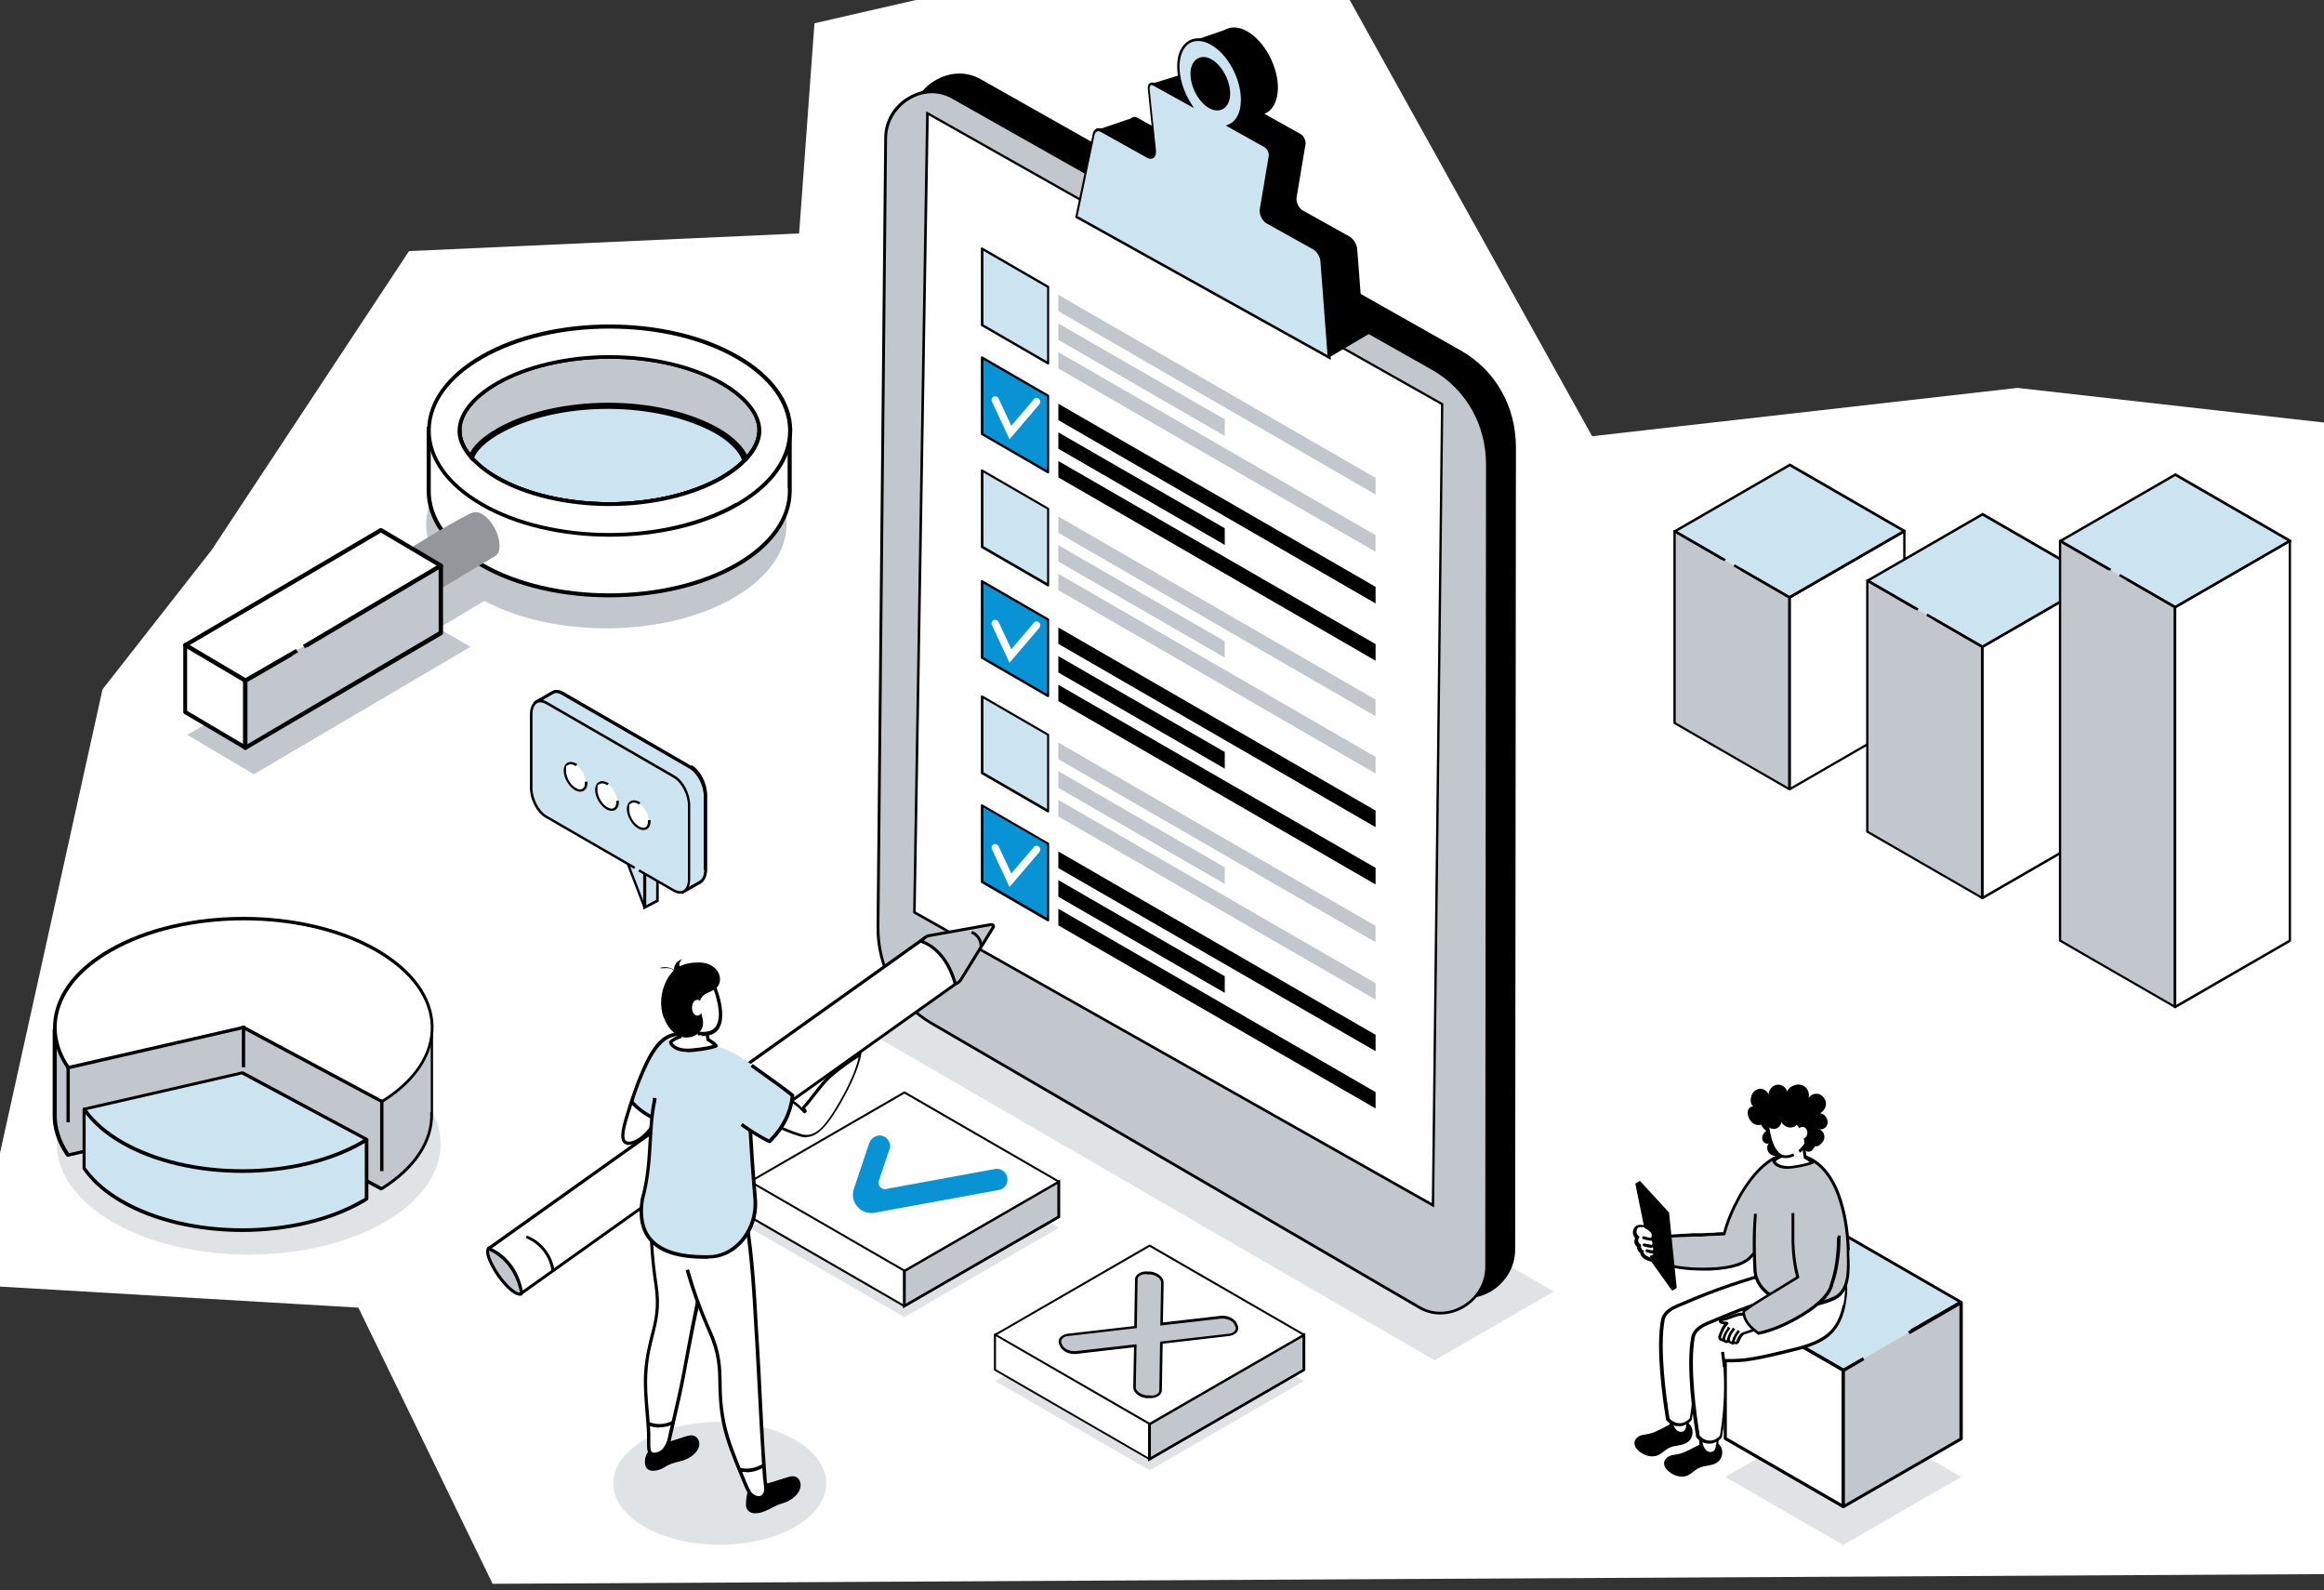 <?xml version="1.0" encoding="UTF-8"?>
<svg id="Layer_1" xmlns="http://www.w3.org/2000/svg" version="1.1" xmlns:xlink="http://www.w3.org/1999/xlink" viewBox="0 0 909.1 622">
  <rect x="0" y="0" width="909.1" height="622" fill="#333333" stroke="none"/>
  <!-- Generator: Adobe Illustrator 29.3.0, SVG Export Plug-In . SVG Version: 2.1.0 Build 56)  -->
  <defs>
    <style>
      .st0 {
        isolation: isolate;
      }

      .st0, .st1 {
        fill: #c2c7cd;
      }

      .st0, .st2 {
        opacity: .5;
      }

      .st3 {
        fill: #0893d5;
      }

      .st4 {
        fill: #93979c;
      }

      .st5 {
        fill: #fff;
      }

      .st6 {
        fill: #cbe4ef;
      }
    </style>
  </defs>
  <polyline class="st5" points="40.1 269.6 82.8 215.1 160 98.2 312.6 91.3 318.6 9.1 508.8 -34.5 622.8 170.6 789.2 151.7 921 166.6 949.7 615.4 192.7 619.4 140.2 511.4 -11.4 502.5 40.1 269.6"/>
  <g>
    <g>
      <path class="st1" d="M287.3,176.1c-27.6-15.9-72.3-15.9-99.9,0-13.5,7.8-20.4,18-20.7,28.3,0,.2,0,.4,0,.6,0,5.8,2.1,11.5,6.3,16.9-9.2,5.4-20.1,12.2-20.1,12.2l2.8,4.9-82.4,48.4,26,15.4,84.7-49.8-12.4-7.3,17.8-10.7c27.7,14.7,70.8,14.3,97.6-1.2,13.8-8,20.7-18.4,20.7-28.8s0-.3,0-.5c-.2-10.3-7.1-20.5-20.7-28.3Z"/>
      <path class="st6" d="M280.6,169c-10.8-6.3-26.4-9.9-42.7-9.9s-31.9,3.6-42.7,9.9c-8.6,4.9-10.3,9.2-10.3,10.1h-.3c2.4,2.7,5.8,5.4,9.9,7.7,11.4,6.6,27.4,10.3,43.9,10.3s32.6-3.8,43.9-10.3c3.8-2.2,6.9-4.6,9.3-7.1h-.4c0-1.2-2.6-6.2-10.5-10.8Z"/>
      <path class="st5" d="M299.7,171.9c-.9-.9-1.8-1.8-2.8-2.6-.2,3.4-2,6.9-5,10.2,0,0,0,0,0,0-.3.4-.6.7-.9,1-2.3,2.3-5.2,4.5-8.7,6.5-11.4,6.6-27.4,10.3-43.9,10.3s-32.6-3.8-43.9-10.3c-3.9-2.2-7-4.7-9.4-7.2-.4-.3-.6-.6-.9-1,0,0,0,0,0,0-2.6-3.1-4.1-6.3-4.4-9.4-1,.8-1.9,1.7-2.8,2.6l-9.2-4h0s0,23.7,0,23.7h0c-.2,10.6,6.7,21.2,20.7,29.3,27.6,15.9,72.3,15.9,99.9,0,14-8.1,20.9-18.7,20.7-29.3h0v-23.7h0s-9.2,4-9.2,4Z"/>
      <path class="st1" d="M282.3,150c-11.4-6.6-27.4-10.3-43.9-10.3s-32.6,3.8-43.9,10.3c-9.3,5.4-14.7,12.1-14.7,18.4s0,.6,0,.8c.2,3.1,1.7,6.3,4.4,9.4.4-1.7,2.7-5.8,10.7-10.4,11-6.3,26.7-10,43.1-10s32.2,3.6,43.1,10c7.3,4.2,10.5,9.1,10.9,11.1,3-3.3,4.8-6.8,5-10.2,0-.3,0-.6,0-.8,0-6.3-5.4-13.1-14.7-18.4Z"/>
      <path d="M281,168.3c-11-6.3-26.7-10-43.1-10s-32.1,3.6-43.1,10c-7.4,4.3-9.9,8.2-10.5,10h-1.4l1.1,1.3c2.6,2.9,5.9,5.5,10.1,7.9,11.5,6.6,27.6,10.4,44.3,10.4s32.8-3.8,44.3-10.4c3.8-2.2,7-4.6,9.5-7.2l1.2-1.3h-1.6c-.7-2.2-4-6.7-10.8-10.7ZM290.4,179.9c-2.3,2.2-5.1,4.3-8.5,6.3-11.3,6.5-27.1,10.2-43.6,10.2s-32.3-3.7-43.6-10.2c-3.7-2.1-6.8-4.5-9.2-7h0c0-.8,1.8-4.9,9.9-9.5,10.7-6.2,26.2-9.8,42.3-9.8s31.6,3.6,42.3,9.7c7.6,4.4,10.1,9.2,10.1,10.1h0c0,.1,0,.1,0,.1Z"/>
      <path d="M299.9,171c-.8-.8-1.6-1.6-2.5-2.3l-1.1-1v1.5c-.3,2.8-1.6,5.7-4,8.6v-.3c0,0-1,1.4-1,1.4-.2.3-.5.6-.8.9-2.3,2.3-5.2,4.4-8.5,6.4-11.3,6.5-27.1,10.2-43.6,10.2s-32.3-3.7-43.6-10.2c-3.7-2.1-6.8-4.5-9.3-7.2-.3-.2-.5-.5-.7-.8l-1.4-2v.3c-1.7-2.4-2.7-4.9-2.8-7.2v-1.5c-.1,0-1.3,1-1.3,1-.9.7-1.7,1.5-2.5,2.3l-8.8-3.8-1.1-.5v25.2c0,11.2,7.4,21.7,21.1,29.6,13.9,8,32.1,12,50.3,12s36.4-4,50.3-12c13.5-7.8,20.9-18.1,21.1-29.2v-25.7s-1.1.6-1.1.6l-8.7,3.8ZM308.2,190.8h0v.8c.2,10.8-7,20.9-20.3,28.6-27.3,15.8-71.8,15.8-99.1,0-13.3-7.7-20.5-17.8-20.3-28.6v-.5s0,0,0,0v-22l8.7,3.7.4-.4c.5-.5,1.1-1.1,1.7-1.6.5,2.8,2,5.6,4.3,8.4h0c.2.3.4.6.6.7l.7.8h0c2.5,2.4,5.5,4.7,9.2,6.8,11.5,6.6,27.6,10.4,44.3,10.4s32.8-3.8,44.3-10.4c3.5-2,6.4-4.2,8.7-6.5,0,0,0,0,0,0h0c0,0,.4-.3.4-.3.1-.1.3-.3.4-.4l.2-.2c2.7-3,4.5-6.1,5-9.2.6.5,1.2,1.1,1.7,1.6l.4.4,8.6-3.7v21.8h0Z"/>
      <path d="M282.7,149.3c-11.5-6.6-27.6-10.4-44.3-10.4s-32.8,3.8-44.3,10.4c-9.6,5.5-15.1,12.5-15.1,19.1s0,.6,0,.9c.2,3.3,1.8,6.6,4.5,9.8l1,1.2.3-1.5c.1-.5,1.3-4.6,10.3-9.9,10.9-6.3,26.4-9.9,42.7-9.9s31.9,3.6,42.7,9.9c7.3,4.2,10.2,8.9,10.5,10.6l.3,1.5,1.1-1.1c3.2-3.4,5-7.1,5.2-10.6,0-.3,0-.6,0-.9,0-6.6-5.5-13.6-15.1-19.1ZM296.2,169.2c-.2,2.8-1.6,5.8-4,8.7-1.2-2.6-4.6-6.7-10.8-10.3-11.1-6.4-26.9-10.1-43.5-10.1s-32.4,3.7-43.5,10.1c-7,4-9.6,7.6-10.5,9.5-2-2.6-3.2-5.4-3.4-8,0-.3,0-.5,0-.8,0-6.1,5.2-12.5,14.3-17.8,11.3-6.5,27.1-10.2,43.6-10.2s32.3,3.7,43.6,10.2c9.1,5.3,14.3,11.7,14.3,17.8s0,.5,0,.8Z"/>
      <g>
        <path class="st4" d="M188.7,201.1c-2-1.3-3.8-.7-4.9-.2-7.8,3.7-29.8,17.5-29.8,17.5l9.7,17.1,30.4-18.3c.9-.8,1.4-2.2,1.3-4.1-.1-4.4-3.1-9.8-6.7-12Z"/>
        <path d="M158.5,219c-3.6-2.2-6.4-.5-6.3,4,.1,4.4,3.1,9.8,6.7,12,3.6,2.2,6.4.5,6.3-4-.1-4.4-3.1-9.8-6.7-12Z"/>
      </g>
      <g>
        <g>
          <polygon class="st5" points="72.5 252.2 96 266.1 172.5 221.1 149 207.2 72.5 252.2"/>
          <polygon class="st1" points="96 266.1 96 292.3 172.6 247.4 172.4 221.1 96 266.1"/>
          <polygon class="st5" points="72.5 278.5 96 292.3 96 266.1 72.5 252.2 72.5 278.5"/>
        </g>
        <g>
          <path d="M149.4,206.6c-.2-.1-.5-.1-.8,0l-76.5,45c-.2.1-.4.4-.4.7s.1.5.4.7l23.5,13.9c.1,0,.3.1.4.1s.3,0,.4-.1l17.9-10.3-.8-1.3-17.5,10.1-22-13,75-44.1,22,13-51.5,30.5.8,1.3,52.6-31.2c.2-.1.4-.4.4-.7s-.1-.5-.4-.7l-23.5-13.9Z"/>
          <path d="M172.8,220.5c-.2-.1-.5-.1-.8,0l-53.5,31.7.8,1.3,52.3-31v24.5c0,0-74.9,44.1-74.9,44.1v-24.5s19.9-11.5,19.9-11.5l-.8-1.3-20.3,11.7c-.2.1-.4.4-.4.7v26.3c0,.3.1.5.4.7.1,0,.2.1.4.1s.3,0,.4-.1l76.6-44.9c.2-.1.4-.4.4-.7v-26.3c-.1-.3-.3-.5-.5-.7Z"/>
          <path d="M72.9,251.5c-.2-.1-.5-.1-.8,0-.2.1-.4.4-.4.7v26.3c0,.3.1.5.4.7l23.5,13.9c.1,0,.3.1.4.1s.3,0,.4-.1c.2-.1.4-.4.4-.7v-26.3c0-.3-.1-.5-.4-.7l-23.5-13.9ZM95.2,291l-22-13v-24.5l22,13v24.5Z"/>
        </g>
      </g>
      <path class="st5" d="M288.3,139.6c-27.6-15.9-72.3-15.9-99.9,0-13.5,7.8-20.4,18-20.7,28.3,0,.2,0,.4,0,.6,0,10.4,6.9,20.9,20.7,28.8,27.6,15.9,72.3,15.9,99.9,0,13.8-8,20.7-18.4,20.7-28.8s0-.3,0-.5c-.2-10.3-7.1-20.5-20.7-28.3ZM296.9,169.3c-.2,3.3-1.9,6.7-4.9,10-.2.3-.5.6-.8.9-2.3,2.4-5.3,4.7-8.9,6.7-11.4,6.6-27.4,10.3-43.9,10.3s-32.6-3.8-43.9-10.3c-3.7-2.1-6.6-4.4-9-6.8-.6-.4-1.1-.9-1.4-1.5-2.5-3-4-6.2-4.2-9.2,0-.3,0-.6,0-.8,0-6.3,5.4-13.1,14.7-18.4,11.4-6.6,27.4-10.3,43.9-10.3s32.6,3.8,43.9,10.3c9.3,5.4,14.7,12.1,14.7,18.4s0,.6,0,.8Z"/>
      <g>
        <path d="M288.7,138.9c-27.7-16-72.9-16-100.6,0-13.3,7.7-20.8,18-21,28.9,0,.2,0,.4,0,.6,0,11.2,7.5,21.6,21.1,29.5,13.9,8,32.1,12,50.3,12s36.4-4,50.3-12c13.6-7.8,21.1-18.3,21.1-29.5s0-.4,0-.5c-.2-11-7.7-21.2-21-28.9ZM287.9,196.6c-27.3,15.8-71.8,15.8-99.1,0-13.1-7.6-20.3-17.6-20.3-28.2s0-.3,0-.5c.2-10.4,7.4-20.2,20.3-27.6,13.7-7.9,31.6-11.8,49.6-11.8s35.9,3.9,49.6,11.8c12.9,7.4,20.1,17.3,20.3,27.7h0c0,.2,0,.3,0,.5,0,10.6-7.2,20.6-20.3,28.2Z"/>
        <path d="M282.7,149.3c-11.5-6.6-27.6-10.4-44.3-10.4s-32.8,3.8-44.3,10.4c-9.6,5.5-15.1,12.5-15.1,19.1s0,.6,0,.9c.2,3.2,1.7,6.4,4.4,9.6.4.7.9,1.2,1.6,1.7,2.5,2.5,5.5,4.8,9.1,6.9,11.5,6.6,27.6,10.4,44.3,10.4s32.8-3.8,44.3-10.4c3.6-2.1,6.7-4.4,9-6.8.4-.3.7-.6,1-1,3.1-3.4,4.8-6.9,5.1-10.4,0-.3,0-.6,0-.9,0-6.6-5.5-13.6-15.1-19.1ZM296.2,169.2h0c-.2,3.1-1.8,6.4-4.7,9.6-.2.3-.5.5-.8.8-2.3,2.4-5.3,4.6-8.8,6.6-11.3,6.5-27.1,10.2-43.6,10.2s-32.3-3.7-43.6-10.2c-3.5-2-6.4-4.3-8.8-6.7h-.1c-.5-.4-.9-.9-1.2-1.4h0c-2.5-3.1-3.8-6-4.1-9,0-.3,0-.5,0-.8,0-6.1,5.2-12.5,14.3-17.8,11.3-6.5,27.1-10.2,43.6-10.2s32.3,3.7,43.6,10.2c9.1,5.3,14.3,11.7,14.3,17.8s0,.5,0,.8Z"/>
      </g>
    </g>
    <g>
      <polygon class="st0" points="721 604.2 767.2 577.6 721 550.9 674.9 577.6 721 604.2"/>
      <g>
        <g>
          <polygon class="st6" points="721 535.9 767.2 509.3 721 482.6 674.9 509.3 721 535.9"/>
          <polygon class="st1" points="721 589.2 767.3 562.6 767.1 509.3 721 535.9 721 589.2"/>
          <polygon class="st5" points="674.9 562.5 721 589.2 721 535.9 674.9 509.3 674.9 562.5"/>
        </g>
        <g>
          <path d="M721.3,536.7l.6-1.1-45.8-26.4,44.9-25.9,44.9,25.9-18.5,10.7.6,1.1,19.4-11.2c.2-.1.3-.3.3-.5s-.1-.4-.3-.5l-46.1-26.6c-.2-.1-.4-.1-.6,0l-46.1,26.6c-.2.1-.3.3-.3.5s.1.4.3.5l46.7,26.9Z"/>
          <path d="M721,589.8c.1,0,.2,0,.3,0l46.2-26.6c.2-.1.3-.3.3-.5v-53.3c-.1-.2-.2-.4-.4-.5-.2-.1-.4-.1-.6,0l-20.4,11.8.6,1.1,19.5-11.3v51.9c.1,0-44.9,25.9-44.9,25.9v-51.9s7.7-4.5,7.7-4.5l-.6-1.1-8,4.6c-.2.1-.3.3-.3.5v53.3c0,.2.1.4.3.5,0,0,.2,0,.3,0Z"/>
          <path d="M720.7,589.7l-46.1-26.6c-.2-.1-.3-.3-.3-.5v-53.3c0-.2.1-.4.3-.5.2-.1.4-.1.6,0l46.1,26.6c.2.1.3.3.3.5v53.3c0,.2-.1.4-.3.5,0,0-.2,0-.3,0s-.2,0-.3,0ZM675.5,510.3v51.9l44.9,25.9v-51.9l-44.9-25.9h0ZM674.9,562.5h0,0Z"/>
        </g>
      </g>
    </g>
    <g>
      <g class="st2">
        <path class="st1" d="M150.4,416.7c-29.3-16.9-76.9-16.9-106.2,0-29.3,16.9-29.3,44.4,0,61.3,29.3,16.9,76.9,16.9,106.2,0,29.3-16.9,29.3-44.4,0-61.3Z"/>
      </g>
      <g>
        <path class="st1" d="M147.4,405.9c-28.8-16.6-75.5-16.6-104.3,0-3,1.7-5.6,3.5-7.9,5.4l-13.7-8.6v32.5h0c-.2,5.6,1.5,11.2,5.2,16.5l68.6-15.7,54.1,29c13.4-8.4,20-19.1,19.6-29.8h0s0-32.5,0-32.5l-13.7,8.6c-2.4-1.9-5-3.7-7.9-5.4Z"/>
        <path d="M169.3,402.1c-.2-.1-.5-.1-.7,0l-13.3,8.3c-2.3-1.9-4.9-3.6-7.7-5.2-28.9-16.7-76-16.7-105,0-2.8,1.6-5.3,3.3-7.7,5.2l-13.3-8.3c-.2-.1-.4-.1-.7,0-.2.1-.3.3-.3.6v32.5s0,0,0,.1c-.2,5.8,1.6,11.4,5.3,16.8.1.2.4.3.7.3l68.3-15.7,53.9,28.8c0,0,.2,0,.3,0s.2,0,.3,0c13.2-8.2,20.3-18.9,20-30.2,0,0,0,0,0-.1v-32.5c0-.2-.1-.5-.3-.6ZM168.3,435c0,0,0,.1,0,.2.4,10.8-6.4,21-19,29l-53.8-28.8c0,0-.2,0-.3,0s0,0-.1,0l-68.1,15.6c-3.4-5-5-10.4-4.8-15.8,0,0,0-.1,0-.2v-31.1l12.7,8c.2.1.5.1.7,0,2.4-1.9,5-3.7,7.9-5.4,28.6-16.5,75.1-16.5,103.7,0,2.8,1.6,5.5,3.4,7.9,5.4.2.2.5.2.7,0l12.7-8v31.1Z"/>
        <path class="st5" d="M147.4,371.6c-28.8-16.6-75.5-16.6-104.3,0-21.5,12.4-26.9,30.5-16.4,45.8l68.6-15.7,54.1,29c26.8-16.7,26.2-42.8-1.9-59.1Z"/>
        <path d="M147.7,371.1c-28.9-16.7-76-16.7-105,0-11.8,6.8-19.1,15.4-21.3,25-1.7,7.4,0,14.9,4.7,21.8.1.2.4.3.7.3l68.3-15.7,53.9,28.8c0,0,.2,0,.3,0s.2,0,.3,0c13.1-8.1,20.1-18.7,20-29.9-.2-11.5-8-22.2-21.9-30.3ZM149.3,430l-53.8-28.8c0,0-.2,0-.3,0s0,0-.1,0l-68.1,15.6c-4.3-6.5-5.8-13.5-4.2-20.4,2.1-9.2,9.2-17.5,20.7-24.1,28.6-16.5,75.1-16.5,103.7,0,13.5,7.8,21.1,18.2,21.3,29.2.2,10.6-6.6,20.8-19,28.6Z"/>
        <rect x="26" y="416.8" width="1.3" height="22.1"/>
        <rect x="94.6" y="401.1" width="1.3" height="16.3"/>
        <rect x="94.6" y="423.7" width="1.3" height="12.9"/>
        <rect x="148.7" y="430.1" width="1.3" height="27.9"/>
      </g>
      <g>
        <path class="st6" d="M33,433.7v23.1c3.2,4.7,8.2,9.1,14.8,13,26,15,68,15,94,0,.6-.3,1.2-.7,1.7-1v-23.1l-48.7-2.9s-61.8-9-61.8-9Z"/>
        <path d="M143.5,445l-48.7-2.9-61.8-9c-.2,0-.4,0-.5.2-.1.1-.2.3-.2.5v23.1c0,.1,0,.3.1.4,3.4,5,8.4,9.4,15,13.2,13,7.5,30.2,11.3,47.3,11.3s34.3-3.8,47.3-11.3c.6-.3,1.2-.7,1.8-1.1.2-.1.3-.3.3-.5v-23.1c0-.3-.3-.6-.6-.6ZM142.8,468.4c-.5.3-.9.6-1.4.8-25.7,14.9-67.6,14.9-93.4,0-6.3-3.6-11.2-7.9-14.5-12.6v-22.2l61.1,8.9,48.1,2.9v22.2h0Z"/>
        <path class="st6" d="M33,433.7c3.2,4.7,8.2,9.1,14.8,13,26,15,68,15,94,0,.6-.3,1.2-.7,1.7-1l-48.7-26.1s-61.8,14.2-61.8,14.2Z"/>
        <path d="M143.8,445.1l-48.7-26.1c-.1,0-.3,0-.4,0l-61.8,14.2c-.2,0-.4.2-.5.4,0,.2,0,.4,0,.6,3.4,4.9,8.4,9.4,15,13.2,13,7.5,30.2,11.3,47.3,11.3s34.3-3.8,47.3-11.3c.6-.3,1.2-.7,1.8-1.1.2-.1.3-.3.3-.6,0-.2-.1-.4-.3-.5ZM141.4,446.1c-25.7,14.9-67.6,14.9-93.4,0-6-3.5-10.7-7.5-14-12l60.6-13.9,47.5,25.4c-.3.2-.5.3-.8.5Z"/>
      </g>
    </g>
    <g>
      <path d="M690.1,435.8c-.8,0-1.4.7-1.6,1.5-.2.8,0,1.6.3,2.3.5,1.1,1.2,2,2.1,2.6-.6.6-1.1,1.1-1.4,1.9-.3.8-.2,1.7.3,2.4.5.7,1.5,1,2.2.6-1,.9-.9,2.7,0,3.8.9,1,2.4,1.4,3.7,1.1,1.3-.3,2.4-1.2,3.3-2.2,2.3-2.9,2.4-7.2.4-10.2-2-3-5.6-3.9-9.2-3.7Z"/>
      <path d="M654.1,556.6c-2,1-4.3,2.3-6.3,3.2-1.8.8-3.2,1.1-4.8,1.3-1.6.2-3.2,1.2-3.6,2.7-.3,1.6.8,3.1,2.1,4,1.9,1.5,4.6,2.3,6.9,1.4,1.7-.7,2.9-2.2,4.6-3,2.3-1.1,5.2-.7,7.3-2.3,1.1-.8,1.7-2.1,1.8-3.4.2-5-5-5.6-8-4.1Z"/>
      <g>
        <path class="st5" d="M652.8,486.1c-.7-1.3-1.5-2.5-2.7-3.4-2.1-1.6-4.8-2.1-7.4-2.5-.7-.1-1.4-.2-2,.1-.6.4-.9,1.2-.7,1.9.1.7.6,1.3,1.2,1.7-.4.3-.7,1.2-.6,1.6,0,.4.6,1.4,1.2,1.4-.2.6-.1.5,0,1.2.1.6.7,1.2,1.3,1.1-.5,1.8,1.6,2.6,2.9,3,1.6.5,3.5.5,5.1-.2.8-.3,1.6-.8,2-1.5.4-.7.5-1.5.4-2.2s-.4-1.5-.8-2.2Z"/>
        <path d="M653.8,485.6c-.8-1.6-1.8-2.9-3-3.8-2.4-1.9-5.5-2.4-8-2.7-.3,0-.7-.1-1.1-.1-.6,0-1.1.1-1.6.4-1,.6-1.5,1.9-1.3,3.1.1.6.4,1.2.8,1.7-.2.6-.3,1.2-.3,1.6,0,.5.5,1.4,1.1,1.9,0,.1,0,.3,0,.4v.2c.2.7.6,1.3,1.2,1.7.1,1.1,1,2.4,3.8,3.3.8.3,1.7.4,2.7.4s2.2-.2,3.2-.6c1.2-.5,2.1-1.1,2.6-2,.5-.8.7-1.9.5-3-.1-.8-.4-1.6-.9-2.5ZM653.2,490.4c-.4.7-1.2,1.2-2,1.5-.9.3-1.8.5-2.8.5s-1.6-.1-2.3-.4c-1.3-.4-3.4-1.3-2.9-3,0,0,0,0,0,0-.6,0-1.1-.5-1.2-1.1-.1-.6-.2-.6,0-1.2,0,0,0,0,0,0-.6,0-1.1-.9-1.2-1.4,0-.4.2-1.2.6-1.6-.6-.4-1.1-1-1.2-1.7-.1-.7.1-1.5.7-1.9.3-.2.7-.2,1-.2s.6,0,.9,0c2.6.4,5.4.9,7.4,2.5,1.1.9,2,2.1,2.7,3.4.3.7.6,1.4.8,2.2s0,1.6-.4,2.2Z"/>
        <g>
          <path class="st1" d="M705.9,452.7c-7.9-6.3-18.6,3.1-25.5,15.3-2.9,5.1-4.9,10.2-6,14.5-2.5,0-5.4.3-8.8.4-6.8.3-12.4.4-16.3,1-1.8,3.3-.7,6.9.9,10.3,4.7,1.6,11.3,2.4,18.6,2.1,4.4-.2,7.7-.7,10.3-1.6.3,0,.6-.2.9-.3,2.3-.9,3.9-2,5-3.3,3.7-3.2,7.6-8.2,11-14.3,6.9-12.2,16.1-19.2,9.8-24.1Z"/>
          <path d="M662.4,483.6h3.3c1.7-.2,3.4-.3,4.9-.3,1.4,0,2.7-.1,3.9-.2.3,0,.5-.2.5-.4,1.1-4.5,3.2-9.4,5.9-14.4,2.2-4,8.3-13.5,15.7-15.8l.5-.2-.3-1.1-.5.2c-7.8,2.4-14,12.2-16.3,16.3-2.7,4.9-4.8,9.8-5.9,14.2-1.1,0-2.2,0-3.5.2-1.5,0-3.1.1-4.9.2h-3.3c-5.2.3-9.8.5-13,1-.2,0-.3.1-.4.3-2,3.5-.8,7.3.8,10.8,0,.1.2.3.3.3,4.3,1.4,9.9,2.2,15.9,2.2s1.9,0,2.9,0c4.2-.2,7.7-.7,10.5-1.6.3,0,.6-.2,1-.3,2.3-.9,4.1-2,5.1-3.4,3.9-3.4,7.8-8.5,11.2-14.4l.3-.5-1-.6-.3.5c-3.3,5.8-7.2,10.8-11,14.2-1,1.3-2.6,2.3-4.7,3.1-.3.1-.6.2-.9.3-2.7.9-6.1,1.4-10.2,1.5-6.9.3-13.3-.4-18.1-2-1.4-3.1-2.4-6.3-.9-9.3,3.2-.5,7.6-.6,12.6-.8Z"/>
        </g>
        <g>
          <polygon points="639.7 462.9 645.9 493.3 654.1 504.8 651.1 475.3 639.7 462.9"/>
          <polygon points="641.5 461.8 647.7 492.2 655.9 503.7 652.9 474.2 641.5 461.8"/>
          <polygon points="639.7 462.9 644.2 469.7 641.5 461.8 639.7 462.9"/>
          <polygon points="654.1 504.8 655.9 503.7 653 497.6 654.1 504.8"/>
        </g>
        <g>
          <path class="st5" d="M644.1,480.7c-.8-.7-3.1-1.1-3.5,0-.4,1,.5,2.1,1.2,2.9.8.9,2.2,1.3,3.3.9.4-.2.8-.4,1-.9,0-.3,0-.6,0-.9-.3-.9-1.1-1.4-1.9-2Z"/>
          <path class="st5" d="M644.4,484.4c-.7-.3-2.5-.9-2.9-.1-.4.7-.1,1.7.6,2.3.8.7,2.2,1,3.3.6.4-.1.8-.3,1-.7,0-.2,0-.5,0-.7-.3-.7-1-1.2-1.9-1.5Z"/>
          <path class="st5" d="M644.8,487.1c-.7-.2-2.3-.5-2.6.1-.3.6,0,1.4.7,1.8.7.5,2,.6,3,.3.4-.1.7-.3.8-.6,0-.2,0-.4,0-.5-.3-.5-1-.9-1.7-1Z"/>
          <path class="st5" d="M645.2,489.2c-.5-.1-1.9-.4-2.1.1-.2.5,0,1.1.5,1.5.6.4,1.6.5,2.4.2.3-.1.6-.3.7-.5,0-.1,0-.3,0-.4-.3-.4-.8-.7-1.4-.9Z"/>
        </g>
        <path d="M645.7,484.1c-.9-.1-1.8-.3-2.6-.6-.3,0-.6,0-.7.4,0,.3,0,.6.4.7.9.3,1.8.5,2.8.6,0,0,0,0,0,0,.3,0,.5-.2.6-.5,0-.3-.2-.6-.5-.6Z"/>
        <path d="M645.9,486.8c-.9-.1-1.8-.3-2.6-.5-.3,0-.6,0-.7.4,0,.3,0,.6.4.7.9.3,1.8.5,2.8.6,0,0,0,0,0,0,.3,0,.5-.2.6-.5,0-.3-.2-.6-.5-.6Z"/>
        <path d="M647,489.1c-.9-.1-1.8-.3-2.6-.5-.3,0-.6,0-.7.4,0,.3,0,.6.4.7.9.3,1.8.5,2.8.6,0,0,0,0,0,0,.3,0,.5-.2.6-.5,0-.3-.2-.6-.5-.6Z"/>
      </g>
      <path class="st5" d="M653.5,547.8c-.4,1,.1,2.3.3,3.3.2,1.7,0,3.5.2,5.2.2,1.4.7,2.7,1.8,3.6,1.1.8,2.8.9,3.7-.2.6-.7.7-1.6.8-2.5.2-2.1.5-4.2.5-6.3,0-1.1,0-2.4-.9-3.2-1.2-1.3-5.5-2.2-6.3,0Z"/>
      <path d="M654.9,546c-1,.2-1.7.8-2,1.6-.3.9-.1,1.9,0,2.7,0,.3.1.6.2.8.1.8,0,1.7,0,2.6,0,.9,0,1.8,0,2.7.2,1.7.9,3.1,2,4,.6.5,1.4.7,2.2.7s1.7-.3,2.3-1c.7-.8.8-2,.9-2.8.2-2.1.5-4.2.5-6.3,0-1.2-.1-2.6-1-3.6-.9-1-3.4-1.8-5.2-1.4ZM659.6,557.2c0,.9-.2,1.7-.7,2.2-.7.8-2.1.7-2.9,0-1.1-.9-1.5-2.4-1.6-3.2h0c0-.8,0-1.6,0-2.5,0-.9,0-1.8,0-2.7,0-.3-.1-.6-.2-.9-.2-.7-.3-1.5-.1-2.1.2-.5.5-.7,1.2-.9.2,0,.5,0,.8,0,1.3,0,2.8.5,3.4,1.1.6.7.7,1.8.7,2.8,0,2.1-.2,4.2-.5,6.2Z"/>
      <path class="st5" d="M700.5,495c-5.4,1.7-10.8,3.2-16.2,4.8-5.9,1.8-11.7,3.8-17.5,6-2.9,1.1-5.7,2.3-8.6,3.5-2.5,1.1-4.7,2.1-6.6,4-1.7,1.7-1.9,5.9-.7,8,2.4,4.5,5.8,3.9,10.6,3.9,2.8,0,5.5,0,8.3-.3,5.9-.7,11.6-2.2,17.3-3.5,5.2-1.2,11.5-3,15.6-6.5,3.3-2.8,5.1-7.1,5.9-11.4,3.4-18.9-6.2-9.1-8-8.6h0Z"/>
      <path class="st5" d="M661.6,521.1c-.9-2.8-2.5-5.4-4.7-6.5-2.2-1.1-5-1-6.5,1.3-.8,13-.1,26.2,1.9,39,1.2,1.4,2.9,2.2,4.5,2.2,1.6,0,3.3-.8,4.5-2.2,1.4-8.1,1.9-16.6,1.6-24.9-.1-3-.4-6.1-1.3-8.9Z"/>
      <path d="M665.7,564.5c-2,1-4.3,2.3-6.3,3.2-1.8.8-3.2,1.1-4.8,1.3-1.6.2-3.2,1.2-3.6,2.7-.3,1.6.8,3.1,2.1,4,1.9,1.5,4.6,2.3,6.9,1.4,1.7-.7,2.9-2.2,4.6-3,2.3-1.1,5.2-.7,7.3-2.3,1.1-.8,1.7-2.1,1.8-3.4.2-5-5-5.6-8-4.1Z"/>
      <path class="st5" d="M665.1,555.7c-.4,1,.1,2.3.3,3.3.2,1.7,0,3.5.2,5.2.2,1.4.7,2.7,1.8,3.6,1.1.8,2.8.9,3.7-.2.6-.7.7-1.6.8-2.5.2-2.1.5-4.2.5-6.3,0-1.1,0-2.4-.9-3.2-1.2-1.3-5.5-2.2-6.3,0Z"/>
      <path d="M666.5,553.9c-1,.2-1.7.8-2,1.6-.3.9-.1,1.9,0,2.7,0,.3.1.6.2.8.1.8,0,1.7,0,2.6,0,.9,0,1.8,0,2.6.2,1.7.9,3.1,2,4,.6.5,1.4.7,2.2.7s1.7-.3,2.3-1c.7-.8.8-2,.9-2.8.2-2.1.5-4.2.5-6.3,0-1.2-.1-2.6-1-3.6-.9-1-3.4-1.8-5.2-1.4ZM671.2,565.1c0,.9-.2,1.7-.7,2.2-.7.8-2.1.7-2.9,0-1.1-.9-1.5-2.4-1.6-3.2,0-.8,0-1.6,0-2.5,0-.9,0-1.8,0-2.7,0-.3-.1-.6-.2-.9-.2-.7-.3-1.5-.1-2.1.2-.5.5-.7,1.2-.9.2,0,.5,0,.8,0,1.3,0,2.8.5,3.4,1.1.6.7.7,1.8.7,2.8,0,2.1-.2,4.2-.5,6.2Z"/>
      <path d="M709.2,491.9c-1.9-1.2-4.7.6-6.5,1.8-.5.4-1.1.7-1.3.8,0,0,0,0,0,0-3.2,1-6.5,2-9.7,2.9-2.2.6-4.3,1.3-6.5,1.9-5.9,1.8-11.8,3.8-17.5,6-2.9,1.1-5.8,2.3-8.6,3.5-.4.2-.9.4-1.4.6-2.2.9-4.5,1.8-6.2,3.5-.8.8-1.5,2.1-1.7,3-2.2,11.4.6,31.2,1.9,39.2,0,.1,0,.2.1.3,1.3,1.5,3.1,2.4,5,2.4h0c1.8,0,3.6-.9,4.9-2.4,0,0,.1-.2.1-.3,1.4-7.9,2-16.6,1.6-25,0-1.6-.2-2.9-.3-4.1,2.3,0,5,0,7.7-.3,4.8-.6,9.5-1.7,14.1-2.8,1.1-.3,2.2-.5,3.3-.8,5.5-1.3,11.7-3,15.8-6.6,3.9-3.4,5.4-8.2,6.1-11.7,1.2-6.8.9-10.6-1-11.8h0ZM709,503.5c-.6,3.3-2.1,7.9-5.7,11-3.9,3.4-9.9,5.1-15.3,6.3-1.1.3-2.2.5-3.3.8-4.5,1.1-9.2,2.2-13.9,2.8-2.9.3-5.8.3-8.2.3-.2,0-.3,0-.4.2-.1.1-.2.3-.1.5.2,1.4.3,2.8.4,4.7.4,8.3-.2,16.8-1.5,24.6-1.1,1.2-2.5,1.9-3.9,1.9h0c-1.5,0-3-.7-4-1.9-1.3-8-4-27.5-1.9-38.6.1-.6.6-1.7,1.4-2.4,1.5-1.5,3.7-2.4,5.8-3.2.5-.2.9-.4,1.4-.6,2.8-1.2,5.7-2.4,8.5-3.5,5.7-2.2,11.6-4.2,17.5-6,2.2-.6,4.3-1.3,6.5-1.9,3.2-.9,6.5-1.9,9.7-2.9.4-.1.9-.5,1.6-.9,1.5-1,4-2.6,5.2-1.8,1,.6,1.8,3,.5,10.7h0Z"/>
      <path class="st5" d="M673.4,527.9c-.9-2.8-2.5-5.4-4.7-6.5-2.2-1.1-5-1-6.5,1.3-.8,13-.1,26.2,1.9,39,1.2,1.4,2.9,2.2,4.5,2.2,1.6,0,3.3-.8,4.5-2.2,1.4-8.1,1.9-16.6,1.6-24.9-.1-3-.4-6.1-1.3-8.9Z"/>
      <path class="st5" d="M713.3,501.8c-5.4,1.7-10.8,3.2-16.2,4.8-5.9,1.8-11.7,3.8-17.5,6-2.9,1.1-5.7,2.3-8.6,3.5-2.5,1.1-5.4,2-7.4,4-1.7,1.7-2,4-.9,6.1,2.4,4.5,6.7,5.8,11.4,5.9,2.8,0,5.5,0,8.3-.3,5.9-.7,11.6-2.2,17.3-3.5,5.2-1.2,11.5-3,15.6-6.5,3.3-2.8,5.1-7.1,5.9-11.4,3.4-18.9-6.2-9.1-8-8.6h0Z"/>
      <path d="M721,498.7c-1.9-1.2-4.6.6-6.5,1.8-.5.4-1.1.7-1.3.8,0,0,0,0,0,0-3.2,1-6.5,2-9.7,2.9-2.2.6-4.3,1.3-6.5,1.9-5.9,1.8-11.8,3.8-17.5,6-2.9,1.1-5.8,2.3-8.6,3.5-.4.2-.9.4-1.4.6-2.2.9-4.5,1.8-6.2,3.5-.8.8-1.5,2.1-1.7,3-2.2,11.4.6,31.2,1.9,39.2,0,.1,0,.2.1.3,1.3,1.5,3.1,2.4,5,2.4h0c1.8,0,3.6-.9,4.9-2.4,0,0,.1-.2.1-.3,1.4-7.9,2-16.6,1.6-25,0-1.6-.2-2.9-.3-4.1,2.3,0,5,0,7.7-.3,4.8-.6,9.5-1.7,14.1-2.8,1.1-.3,2.2-.5,3.3-.8,5.5-1.3,11.7-3,15.8-6.6,3.9-3.4,5.4-8.2,6.1-11.7,1.2-6.8.9-10.6-1-11.8h0ZM720.8,510.3c-.6,3.3-2.1,7.9-5.7,11-3.9,3.4-9.9,5.1-15.3,6.3-1.1.3-2.2.5-3.3.8-4.5,1.1-9.2,2.2-13.9,2.8-2.9.3-5.8.3-8.2.3h0c-.2,0-.3,0-.4.2-.1.1-.2.3-.1.5.2,1.4.3,2.8.4,4.7.4,8.3-.2,16.8-1.5,24.6-1.1,1.2-2.5,1.9-3.9,1.9h0c-1.5,0-2.9-.7-4-1.9-1.3-8-4-27.5-1.9-38.6.1-.6.6-1.7,1.4-2.4,1.5-1.5,3.7-2.4,5.8-3.2.5-.2.9-.4,1.4-.6,2.8-1.2,5.7-2.4,8.5-3.5,5.7-2.2,11.6-4.2,17.5-6,2.2-.6,4.3-1.3,6.5-1.9,3.2-.9,6.5-1.9,9.7-2.9.4-.1.9-.5,1.6-.9,1.5-1,3.9-2.6,5.2-1.8,1,.6,1.8,3,.5,10.7h0Z"/>
      <path class="st1" d="M719.3,467.5c-1.5-4.2-4-8.7-7.4-11.7-3.2-2.9-7.2-4.6-12-3.9-2.8.4-5.2,1.8-7,3.6-.6.6-1.1,1.2-1.5,1.8-1.9,2.6-2.7,5.6-3.3,8.6-2,9.9-1.9,20.5-1.4,30.5.2,4.1,2.4,7.3,5.7,9.7,2.9,2.1,6.6,3.5,10.7,4.4,1.8.4,5,0,8.1-.8,3.3-.8,6.4-2,7.9-3,5-3.7,4.1-12.5,4-17.9-.2-7.2-1.3-14.5-3.7-21.3Z"/>
      <path d="M723.6,488.7c-.3-7.9-1.5-15.1-3.8-21.4-3.1-8.7-10-17.5-20-15.9h-.6c0,0,.2,1.2.2,1.2h.6c9.3-1.5,15.8,6.8,18.7,15.1,2.2,6.2,3.5,13.3,3.7,21.1,0,.5,0,1,0,1.5.2,5.4.5,12.8-3.8,16-2.8,2-12.1,4.4-15.6,3.7-5.8-1.3-15.5-4.7-15.9-13.5-.3-5.9-.5-13.7.1-21.2v-.6s-1.1,0-1.1,0v.6c-.7,7.6-.5,15.4-.2,21.4.4,7.1,6.3,12.3,16.8,14.6.5.1,1.1.2,1.8.2,4.5,0,12.1-2.1,14.7-4,4.8-3.5,4.5-11.3,4.2-16.9,0-.5,0-1,0-1.5Z"/>
      <g>
        <path class="st5" d="M682.7,514.1c-1.5-.4-3,0-4.5.5-1.4.5-2.8,1.2-4.3,1.5-.2,0-.5,0-.7.2-.2.1-.4.3-.3.5,0,.3.4.5.7.6,1,.2,2.1.1,3.1.2,1.1.1,2.2,0,3.3,0,1.1,0,2.3-.2,3.2-.9.5-.3.9-.9.8-1.4,0-.6-.8-1-1.4-1.2Z"/>
        <path class="st5" d="M685.6,515.2c-.3-.3-.5-.6-.9-.9-.3-.2-.7-.6-1.1-.4-2.4,1.5-5.6,1.5-7.8,3.3-1.5,1.3-2.3,3.2-3,5-.2.5-.4,1-.1,1.4.2.2.4.4.7.5.3,0,.6,0,.9,0,0,.3.1.5.4.6.2.1.5.1.8,0s.5-.2.7-.4c0,.4.4.7.8.8.4,0,.8-.1,1-.5,0,.3.2.5.5.7.3.1.6,0,.8,0,.3-.2.4-.6.5-.9.3-.7.7-1.4,1.1-2,.5-.6,1.3-.9,2.1-1.1.8-.2,1.6-.4,2.3-.8.7-.4,1.4-.9,1.6-1.7.2-.6,0-1.3-.2-1.9-.3-.6-.7-1.1-1.1-1.6Z"/>
        <path d="M687.3,516.6c-.3-.7-.8-1.2-1.2-1.8-.3-.3-.6-.7-1-1h-.1c-.4-.3-1-.8-1.6-.4,0,0-.2.1-.3.2,0,0-.2,0-.3,0-1.8-.5-3.6,0-4.8.5-.4.1-.8.3-1.1.4-1,.4-2,.8-3.1,1-.2,0-.5,0-.8.2-.4.2-.7.7-.6,1.1,0,.3.2.8,1.2,1,.3,0,.6.1.8.1-.9,1.1-1.4,2.5-2,4-.2.4-.5,1.2,0,1.9.2.4.6.6,1.1.7.2,0,.4,0,.6,0,.1.2.3.4.6.6.4.2.8.2,1.2,0,.1,0,.2,0,.3-.1.2.3.6.5.9.5.3,0,.7,0,1-.2.1.1.2.2.4.3.2,0,.4.1.6.1.3,0,.6,0,.8-.3.4-.3.6-.7.7-1.1.3-.7.6-1.3,1.1-1.9.4-.5,1.1-.7,1.8-.9.2,0,.4-.1.6-.2.6-.2,1.2-.3,1.8-.6,1-.5,1.6-1.2,1.9-2,.2-.7.1-1.5-.3-2.3t0,0ZM686.4,518.6c-.2.5-.6,1-1.3,1.3-.5.2-1,.4-1.6.6-.2,0-.4.1-.6.2-.8.2-1.8.5-2.4,1.3-.5.7-.9,1.4-1.2,2.2,0,.2-.2.5-.3.6,0,0-.2,0-.3,0-.1,0-.1-.1-.1-.2,0-.2-.2-.5-.4-.5,0,0,0,0-.1,0-.2,0-.4.1-.5.3,0,.2-.3.3-.5.2-.2,0-.3-.1-.3-.3,0-.2-.2-.3-.4-.4-.2,0-.4,0-.5,0-.2.2-.4.3-.5.3-.1,0-.3,0-.4,0,0,0,0,0,0-.1,0-.2,0-.3-.2-.4-.1-.1-.3-.2-.4-.2-.3,0-.5,0-.7,0-.2,0-.3-.1-.4-.2-.1-.2,0-.6.1-.9.7-1.8,1.4-3.4,2.6-4.5.2-.2.2-.4,0-.6,0-.2-.3-.4-.6-.4-.6,0-1.2,0-1.7-.2-.1,0-.2,0-.2,0,0,0,.2,0,.5-.1,1.2-.2,2.2-.6,3.3-1,.4-.1.7-.3,1.1-.4,1.1-.4,2.7-.9,4.1-.5.1,0,.2,0,.4.1.2,0,.3,0,.5,0h.1c.2-.1.3-.2.4-.3,0,0,.3.2.4.3h.1c.3.3.5.6.7.9.4.5.8,1,1,1.5.3.5.3,1.1.2,1.5Z"/>
        <path d="M675.8,519.4c-1.6,2-1.8,3.2-2.1,4.3l-.2.8,1.1.2.2-.9c.2-1.1.4-2.1,1.8-3.9l.3-.4-.9-.7-.3.4Z"/>
        <path d="M677.6,519.7c-1.6,2-1.8,3.2-2.1,4.3l-.2.8,1.1.2.2-.8c.2-1.1.4-2.1,1.8-3.9l.4-.4-.9-.7-.3.4Z"/>
        <path d="M679.5,520.6c-1.6,2-1.8,3.2-2.1,4.3l-.2.8,1.1.2.2-.8c.2-1.1.4-2.1,1.8-3.9l.4-.4-.9-.7-.3.4Z"/>
      </g>
      <path d="M674.8,531.6c-.1-.7-.2-1.4-.3-2.3v-.6s-1.2,0-1.2,0v.6c.1,1,.2,1.7.3,2.4.1.7.2,1.4.3,2.3v.6s1.2,0,1.2,0v-.6c-.1-1-.2-1.7-.3-2.4Z"/>
      <g>
        <path class="st1" d="M710.2,458.5c-10-1.6-9,11.3-9,25.4,0,5.9.7,11.3,1.9,15.6-2.1,1.3-4.6,2.9-7.4,4.6-5.8,3.6-10.6,6.4-13.7,8.8,0,3.8,2.8,6.3,5.8,8.5,4.9-.9,11-3.4,17.2-7.3,3.7-2.3,6.4-4.4,8.2-6.4.2-.2.4-.5.7-.7,1.6-1.9,2.5-3.7,2.7-5.3,1.6-4.6,2.6-10.9,2.6-17.9,0-14-1.1-24.1-9-25.4h0Z"/>
        <path d="M718.6,483.9c0,6.7-.9,13-2.6,17.8-.3,1.6-1.1,3.3-2.6,5-.2.2-.4.5-.6.7-1.9,2-4.6,4.2-8.1,6.3-5.9,3.6-11.8,6.1-16.8,7.1-2.7-2-5.2-4.4-5.3-7.7,2.5-2,6.3-4.2,10.6-6.9l2.9-1.7c1.5-.9,2.9-1.8,4.2-2.6,1.2-.7,2.3-1.4,3.3-2,.2-.1.3-.4.2-.6-1.2-4.4-1.9-9.8-1.9-15.4,0-1.2,0-2.3,0-3.5,0-1.9,0-3.7,0-5.4v-.6s-1.1,0-1.1,0v.6c0,1.8,0,3.6,0,5.5,0,1.2,0,2.3,0,3.5,0,5.6.6,10.9,1.8,15.3-.9.6-1.9,1.2-2.9,1.8-1.3.8-2.7,1.7-4.2,2.6l-2.8,1.7c-4.5,2.7-8.3,5.1-10.9,7.1-.1.1-.2.3-.2.4,0,4,2.9,6.7,6,9,0,0,.2.1.3.1s0,0,.1,0c5.2-1,11.3-3.6,17.4-7.3,3.6-2.2,6.4-4.4,8.4-6.5.2-.2.5-.5.7-.8,1.6-1.9,2.5-3.8,2.8-5.5,1.7-4.8,2.7-11.3,2.7-18.1v-.6h-1.1v.6h0Z"/>
      </g>
      <path class="st5" d="M705.5,447.9h-8.5v4.3c-1.2.5-2.3,1.1-3,1.9.4,1.3,2.3,2.5,5.1,2.5s8.4-1.2,9.9-1.9c-.8-.8-1.7-1.4-2.8-1.9l-.7-4.8Z"/>
      <path d="M706.7,452.3l-.7-4.5c0-.3-.3-.5-.6-.5h-8.5c-.3,0-.6.3-.6.6v3.9c-.9.4-2.1,1-2.9,1.9-.1.1-.2.4-.1.5.5,1.7,2.8,2.9,5.7,2.9s8.6-1.2,10.2-2c.2,0,.3-.2.3-.4,0-.2,0-.4-.2-.5-.7-.7-1.6-1.4-2.7-1.9ZM699.1,456c-2.3,0-3.9-.9-4.5-1.8.6-.6,1.5-1.1,2.6-1.5.2,0,.4-.3.4-.5v-3.7h7.4l.6,4.3c0,.2.1.3.3.4.8.4,1.4.8,2,1.3-2.1.7-6.6,1.6-8.9,1.6Z"/>
      <path class="st5" d="M698.4,430.8c-4.8.6-7.8,3.3-7.1,9.2.7,5.9,2.8,12.9,7.6,12.4,4.8-.6,10-6.1,9.4-12-.7-5.9-5.1-10.2-9.9-9.6Z"/>
      <path d="M705.3,432.8c-2-1.9-4.5-2.8-7-2.6-2.7.3-4.7,1.3-6,2.8-1.4,1.7-2,4.1-1.6,7,.4,3.1,1.9,12.9,7.7,12.9s.4,0,.6,0c.8,0,1.6-.3,2.4-.6l.5-.2-.4-1-.5.2c-.7.3-1.4.5-2,.5-5.2.6-6.7-9-7-11.9-.3-2.7.2-4.7,1.4-6.2,1.1-1.3,2.9-2.1,5.2-2.4,2.1-.2,4.3.5,6,2.2,1.8,1.7,2.9,4.2,3.2,6.9.3,2.5-.6,5.3-2.5,7.6-.4.5-.9,1-1.4,1.5l-.4.4.7.9.4-.4c.6-.5,1.1-1,1.6-1.6,2.1-2.5,3.1-5.5,2.8-8.4-.3-3-1.6-5.7-3.6-7.6Z"/>
      <path d="M708.5,434.1c-.5-1.1-1.2-2.3-2.4-2.5-1-.1-2,.6-2.7,1.3-1.1,1.2-1.9,2.6-2.5,4.2-.2.5-.3,1-.1,1.5.1.5,1,.9,1.5.8,2.7,2.4,4,6.2,3.4,9.8,1.3.1,2.6,0,3.9-.2,1.2-2.3,1.5-5,1.2-7.5-.3-2.6-1.1-5-2.2-7.3Z"/>
      <path d="M706.1,430.1c0-1-.7-1.8-1.6-2.3-.9-.5-1.8-.7-2.8-.8.4.4.9.6,1.3,1,.4.3.9.7,1,1.2.2.6,0,1.3-.2,1.9-.3.7.4,1.6.9,2.2.4.6,1.3.9,1.9.5.3-.2.5-.6.6-.9.3-.6.7-1.1,1.3-1.5s1.3-.5,1.9-.2c-1-1.3-2.9-1.7-4.4-1.1Z"/>
      <ellipse class="st5" cx="705.1" cy="443" rx="1.9" ry="2.3"/>
      <g>
        <path d="M711.8,442c-.3-.2-.7-.3-1-.3.3.2.7.3,1,.3Z"/>
        <path d="M711.4,435.6c1.6-.5,2.8-2.1,2.9-3.8,0-1.7-1.1-3.3-2.7-3.9-1.6-.5-3.2.2-4.2,1.5.5-1.4,0-3-1-4.1-1.1-1-2.7-1.4-4.1-1-1.4.4-2.7,1.2-3.2,2.6-.4-1.8-2.5-3.1-4.4-2.6-1.8.5-3.3,2.7-2.8,4.5,0-1.6-1.6-3-3.3-3-1.6,0-3.1,1.3-3.5,2.8s-.5,2.9.7,4.1c-.8,0-1.6.5-1.9,1.2-.3.7-.3,1.6-.1,2.4.4,1.5,1.4,3,2.9,3.5,1.5.5,3.4,0,4-1.5,0,1.6,1.3,3.1,2.9,3.2s3-1,3.2-2.6c.6.9,1.5,1.6,2.5,1.9,1,.3,2.2.2,3.1-.5.8-.7,1.2-1.9.9-2.9-.4-1,1.8-1.7,2.8-1.3,1,.4,1.5,1.4,1.5,2.4,0,1-.4,2-.9,2.9,1,.8,1.4,2.2,1.2,3.5-.3,1.3-1,2.5-2.3,2.9-.3.8,0,1.8.8,2.3.7.5,1.8.4,2.4-.2.6-.6,1-1.6.5-2.3.2.5.8.8,1.3.7.5,0,1-.3,1.4-.7.6-.5,1.2-1.1,1.5-1.9.3-.9.2-1.9-.3-2.8-.3-.5-.8-.9-1.3-1.2-.4,0-.7-.1-1-.3.4,0,.7.2,1,.3.9,0,1.8-.3,2.4-1,.8-1,.8-2.4.2-3.5-.6-1.1-1.6-1.8-2.9-1.9Z"/>
      </g>
    </g>
    <g class="st2">
      <polygon class="st1" points="607.8 505.1 561.2 532 325.4 395.4 372 368.5 607.8 505.1"/>
    </g>
    <g>
      <g>
        <path d="M435,80.1l49.4,27.5,49.4,27.5-2.9-37.9c-.3-2-1.6-3.9-3-4.7l-18.3-10.2c-1.6-.9-2.7-3.3-2.4-5.1l3.5-20.8c.2-1.4-.7-3.2-1.8-3.9l-14.3-8c3.1-1.2,5.1-4.6,5.3-9.7.2-8.6-5.2-18.7-12.1-22.6-6.9-3.8-12.6,0-12.8,8.7-.1,5.1,1.8,10.7,4.7,15.2l-14.3-8c-1.2-.7-2.1.2-2,1.8l2.5,24.1c.2,2.1-1,3.2-2.6,2.3l-18.3-10.2c-1.4-.8-2.7-.3-3.1,1.3l-6.8,32.5ZM494.5,32c-.1,5-3.4,7.3-7.4,5.1-4-2.2-7.2-8.1-7-13.1.1-5,3.4-7.3,7.4-5.1,4,2.2,7.2,8.1,7,13.1Z"/>
        <g>
          <path d="M565.7,505l-190.8-111.1c-13.3-7.7-21.2-22-21.1-37.8l3-308.5c.2-13.4,14.9-22.4,26.2-16.1l187.8,106.1c13.4,7.5,21.5,21.7,21.5,37.6l-.3,313.6c0,13.5-15,22.7-26.4,16.2Z"/>
          <path d="M593,175.1l-.3,313.6c0,6.6-3.5,12.6-9.2,16.2-5.8,3.5-12.5,3.7-18,.5l-190.8-111.1c-13.5-7.8-21.5-22.2-21.3-38.3l3-308.5c0-6.5,3.5-12.5,9.2-15.9,5.7-3.5,12.4-3.8,17.9-.7l187.8,106.1c6.9,3.9,12.4,9.4,16.1,16.1,3.7,6.5,5.6,14,5.6,22ZM375.2,393.4l190.8,111.1c5.1,3,11.4,2.8,16.8-.5,5.4-3.3,8.6-8.9,8.6-15.1l.3-313.6c0-15.7-7.9-29.6-21.2-37.1L382.8,31.9c-5.1-2.9-11.4-2.7-16.7.6-5.3,3.3-8.5,8.8-8.6,14.9l-3,308.5c0,8,1.8,15.5,5.5,21.9,3.6,6.3,8.8,11.7,15.3,15.4h0Z"/>
        </g>
        <g>
          <path class="st1" d="M555.3,511.4l-190.8-111.1c-13.3-7.7-21.2-22-21.1-37.8l3-308.5c.2-13.4,14.9-22.4,26.2-16.1l187.8,106.1c13.4,7.5,21.5,21.7,21.5,37.6l-.3,313.6c0,13.5-15,22.7-26.4,16.2Z"/>
          <path d="M582.5,181.5l-.3,313.6c0,6.6-3.5,12.6-9.2,16.2-5.8,3.5-12.5,3.7-18,.5l-190.8-111.1c-13.5-7.8-21.5-22.2-21.3-38.3l3-308.5c0-6.5,3.5-12.5,9.2-15.9,5.7-3.5,12.4-3.8,17.9-.7l187.8,106.1c6.9,3.9,12.4,9.4,16.1,16.1,3.7,6.5,5.6,14,5.6,22ZM364.8,399.8l190.8,111.1c5.1,3,11.4,2.8,16.8-.5,5.4-3.3,8.6-8.9,8.6-15.1l.3-313.6c0-15.7-7.9-29.6-21.2-37.1l-187.8-106.1c-5.1-2.9-11.4-2.7-16.7.6-5.3,3.3-8.5,8.8-8.6,14.9l-3,308.5c0,8,1.8,15.5,5.5,21.9,3.6,6.3,8.8,11.7,15.3,15.4h0Z"/>
        </g>
        <g>
          <polygon class="st5" points="362.8 44.3 564.1 158 560.5 471.3 357.7 356.8 362.8 44.3"/>
          <path d="M561,472.2l-.7-.4-203.1-114.7,5.1-313.6.7.4,201.6,113.9v.3s-3.6,314.1-3.6,314.1ZM358.2,356.5l201.9,114,3.6-312.2-200.4-113.2-5.1,311.4Z"/>
        </g>
        <g>
          <path d="M519.9,139.8l18.3-10.8s-9.1-12.1-9.1-13.3-6.3-14-6.4-14.6c-.1-.5-15-3.8-15-3.8,0,0-5.6,11.1-5.3,11.7s17.6,30.7,17.6,30.7Z"/>
          <path d="M429.2,50.8l14.1-4.8,11.3,9.3-4.3-22.5,15-4.6,17.9,15.9-5.2,22-28.7,8.7s-10.2-3.3-10.6-4.2c-.4-.9-9.5-19.9-9.5-19.9Z"/>
          <polygon points="466.8 15.9 480 11.4 490.3 17.6 496.4 28 493.1 41.5 482.5 36 484.3 41.5 476.8 44.5 466.2 35.9 464.2 26.6 466.8 15.9"/>
          <g>
            <path class="st6" d="M421.1,84.9l49.4,27.5,49.4,27.5-2.9-37.9c-.3-2-1.6-3.9-3-4.7l-18.3-10.2c-1.6-.9-2.7-3.3-2.4-5.1l3.5-20.8c.2-1.4-.7-3.2-1.8-3.9l-14.3-8c3.1-1.2,5.1-4.6,5.3-9.7.2-8.6-5.2-18.7-12.1-22.6-6.9-3.8-12.6,0-12.8,8.7-.1,5.1,1.8,10.7,4.7,15.2l-14.3-8c-1.2-.7-2.1.2-2,1.8l2.5,24.1c.2,2.1-1,3.2-2.6,2.3l-18.3-10.2c-1.4-.8-2.7-.3-3.1,1.3l-6.8,32.5ZM480.6,36.8c-.1,5-3.4,7.3-7.4,5.1-4-2.2-7.2-8.1-7-13.1.1-5,3.4-7.3,7.4-5.1,4,2.2,7.2,8.1,7,13.1Z"/>
            <path d="M520.5,140.7l-99.9-55.6,6.9-32.9c.2-.9.7-1.6,1.4-1.9.7-.3,1.6-.2,2.4.3l18.3,10.2c.5.3.9.3,1.3,0,.4-.3.7-1,.6-1.9l-2.5-24.1c-.1-1,.2-1.9.8-2.3.5-.3,1.2-.3,1.9,0l12.6,7c-2.5-4.5-3.9-9.4-3.8-13.9,0-4.6,1.8-8.1,4.6-9.7,2.5-1.4,5.7-1.2,9,.6,7,3.9,12.6,14.2,12.4,23,0,4.6-1.8,8.1-4.7,9.7l13.4,7.5c1.4.8,2.4,2.8,2.1,4.4l-3.5,20.8c-.3,1.6.8,3.8,2.2,4.6l18.3,10.2c1.6.9,2.9,2.9,3.3,5l3,38.9ZM421.7,84.6l97.6,54.3-2.8-37c-.3-1.8-1.4-3.5-2.7-4.3l-18.3-10.2c-1.8-1-3-3.6-2.7-5.6l3.5-20.8c.2-1.2-.6-2.8-1.6-3.4l-15.2-8.5,1-.4c3-1.2,4.8-4.5,4.9-9.2.2-8.5-5.1-18.4-11.9-22.1-2.9-1.6-5.8-1.8-8-.6-2.5,1.4-4,4.7-4.1,8.9-.1,4.8,1.6,10.2,4.6,14.9l1.1,1.7-16.1-8.9c-.2-.1-.6-.3-.9,0-.3.2-.4.7-.4,1.4l2.5,24.1c.1,1.3-.2,2.3-1,2.9-.6.4-1.5.4-2.3,0l-18.3-10.2c-.6-.3-1.1-.4-1.5-.2-.4.2-.7.6-.9,1.2l-6.7,32.1ZM476.2,43.2c-1,0-2.1-.3-3.2-.9-4.1-2.3-7.4-8.4-7.3-13.6,0-2.7,1.1-4.9,2.8-5.8,1.5-.9,3.5-.8,5.4.3,4.1,2.3,7.4,8.4,7.3,13.6,0,2.7-1.1,4.9-2.8,5.8-.7.4-1.4.6-2.2.6ZM470.7,23.3c-.6,0-1.2.1-1.7.4-1.4.8-2.2,2.6-2.3,5-.1,4.8,2.9,10.5,6.8,12.7,1.6.9,3.2,1,4.4.3,1.4-.8,2.2-2.6,2.3-5h0c.1-4.8-2.9-10.5-6.8-12.7-.9-.5-1.9-.8-2.7-.8Z"/>
          </g>
        </g>
      </g>
      <g>
        <g>
          <polygon class="st6" points="384.1 127.2 410 142.1 410 112.2 384.1 97.3 384.1 127.2"/>
          <path d="M384.4,96.8c-.1,0-.3,0-.5,0-.1,0-.2.2-.2.4v29.9c0,.2,0,.3.2.4l25.9,15c0,0,.2,0,.2,0s.2,0,.2,0c.2,0,.2-.2.2-.4v-29.9c0-.2,0-.3-.2-.4l-25.9-15ZM409.6,141.3l-24.9-14.4v-28.8l24.9,14.4v28.8Z"/>
          <polygon class="st1" points="414 121.7 538.1 193.4 538.1 186.9 414 115.3 414 121.7"/>
          <polygon class="st1" points="414 132.9 479.1 170.5 479.1 164 414 126.5 414 132.9"/>
          <polygon class="st1" points="414 144.1 538.1 215.8 538.1 209.3 414 137.7 414 144.1"/>
        </g>
        <g>
          <polygon class="st6" points="384.1 213.9 410 228.8 410 198.9 384.1 184 384.1 213.9"/>
          <path d="M384.4,183.6c-.1,0-.3,0-.5,0s-.2.2-.2.4v29.9c0,.2,0,.3.2.4l25.9,15c0,0,.2,0,.2,0s.2,0,.2,0c.2,0,.2-.2.2-.4v-29.9c0-.2,0-.3-.2-.4l-25.9-15ZM409.6,228l-24.9-14.4v-28.8l24.9,14.4v28.8Z"/>
          <polygon class="st1" points="414 208.4 538.1 280.1 538.1 273.6 414 202 414 208.4"/>
          <polygon class="st1" points="414 219.6 479.1 257.2 479.1 250.8 414 213.2 414 219.6"/>
          <polygon class="st1" points="414 230.8 538.1 302.5 538.1 296 414 224.4 414 230.8"/>
        </g>
        <g>
          <polygon class="st3" points="384.1 257.2 410 272.2 410 242.3 384.1 227.3 384.1 257.2"/>
          <path d="M384.4,226.9c-.1,0-.3,0-.5,0-.1,0-.2.2-.2.4v29.9c0,.2,0,.3.2.4l25.9,15c0,0,.2,0,.2,0s.2,0,.2,0c.2,0,.2-.2.2-.4v-29.9c0-.2,0-.3-.2-.4l-25.9-15ZM409.6,271.4l-24.9-14.4v-28.8l24.9,14.4v28.8Z"/>
          <polygon points="414 251.8 538.1 323.5 538.1 317 414 245.4 414 251.8"/>
          <polygon points="414 263 479.1 300.6 479.1 294.1 414 256.6 414 263"/>
          <polygon points="414 274.2 538.1 345.9 538.1 339.4 414 267.8 414 274.2"/>
          <path class="st5" d="M404.4,243.6l-8.8,10.3-5-10.7c-.3-.7-1.2-1-1.9-.7-.7.3-1,1.2-.7,1.9l6.9,14.8,11.7-13.7c.5-.6.5-1.5-.2-2.1-.6-.5-1.5-.5-2.1.2Z"/>
        </g>
        <g>
          <polygon class="st3" points="384.1 169.8 410 184.7 410 154.8 384.1 139.9 384.1 169.8"/>
          <path d="M384.4,139.4c-.1,0-.3,0-.5,0-.1,0-.2.2-.2.4v29.9c0,.2,0,.3.2.4l25.9,15c0,0,.2,0,.2,0s.2,0,.2,0c.2,0,.2-.2.2-.4v-29.9c0-.2,0-.3-.2-.4l-25.9-15ZM409.6,183.9l-24.9-14.4v-28.8l24.9,14.4v28.8Z"/>
          <polygon points="414 164.3 538.1 236 538.1 229.5 414 157.9 414 164.3"/>
          <polygon points="414 175.5 479.1 213.1 479.1 206.6 414 169.1 414 175.5"/>
          <polygon points="414 186.7 538.1 258.4 538.1 251.9 414 180.3 414 186.7"/>
          <path class="st5" d="M404.4,156.2l-8.8,10.3-5-10.7c-.3-.7-1.2-1-1.9-.7-.7.3-1,1.2-.7,1.9l6.9,14.8,11.7-13.7c.5-.6.5-1.5-.2-2.1-.6-.5-1.5-.5-2.1.2Z"/>
        </g>
        <g>
          <polygon class="st6" points="384.1 302.3 410 317.3 410 287.4 384.1 272.4 384.1 302.3"/>
          <path d="M384.4,272c-.1,0-.3,0-.5,0-.1,0-.2.2-.2.4v29.9c0,.2,0,.3.2.4l25.9,15c0,0,.2,0,.2,0s.2,0,.2,0c.2,0,.2-.2.2-.4v-29.9c0-.2,0-.3-.2-.4l-25.9-15ZM409.6,316.4l-24.9-14.4v-28.8l24.9,14.4v28.8Z"/>
          <polygon class="st1" points="414 296.9 538.1 368.5 538.1 362.1 414 290.4 414 296.9"/>
          <polygon class="st1" points="414 308.1 479.1 345.7 479.1 339.2 414 301.6 414 308.1"/>
          <polygon class="st1" points="414 319.3 538.1 390.9 538.1 384.5 414 312.8 414 319.3"/>
        </g>
        <g>
          <polygon class="st3" points="384.1 344.9 410 359.9 410 330 384.1 315 384.1 344.9"/>
          <path d="M384.4,314.6c-.1,0-.3,0-.5,0s-.2.2-.2.4v29.9c0,.2,0,.3.2.4l25.9,15c0,0,.2,0,.2,0s.2,0,.2,0c.2,0,.2-.2.2-.4v-29.9c0-.2,0-.3-.2-.4l-25.9-15ZM409.6,359l-24.9-14.4v-28.8l24.9,14.4v28.8Z"/>
          <polygon points="414 339.5 538.1 411.1 538.1 404.7 414 333 414 339.5"/>
          <polygon points="414 350.7 479.1 388.3 479.1 381.8 414 344.2 414 350.7"/>
          <polygon points="414 361.9 538.1 433.5 538.1 427.1 414 355.4 414 361.9"/>
          <path class="st5" d="M404.4,331.3l-8.8,10.3-5-10.7c-.3-.7-1.2-1-1.9-.7-.7.3-1,1.2-.7,1.9l6.9,14.8,11.7-13.7c.5-.6.5-1.5-.2-2.1-.6-.5-1.5-.5-2.1.2Z"/>
        </g>
      </g>
    </g>
    <g>
      <g class="st2">
        <polygon class="st1" points="353.8 445.3 293.3 480.2 353.8 515.1 414.2 480.2 353.8 445.3"/>
      </g>
      <polygon class="st5" points="414.2 462.1 353.8 441 293.3 462.1 293.3 475.8 353.8 510.7 414.2 475.8 414.2 462.1"/>
      <g>
        <polygon class="st1" points="353.8 497 353.7 510.7 414.2 475.8 414.2 462.1 353.8 497"/>
        <path d="M353.2,511.6v-14.9c.1,0,.3-.1.3-.1l61.2-35.3v14.9l-61.5,35.5ZM354.3,497.3v12.6c0,0,59.4-34.3,59.4-34.3v-12.6l-59.4,34.3Z"/>
      </g>
      <path d="M353.6,511.1c0,0,.1,0,.2,0s.1,0,.2,0l60.4-34.9c.1,0,.2-.2.2-.3v-13.7c0-.2-.1-.3-.3-.4l-60.4-21.2c0,0-.2,0-.3,0l-60.4,21.2c-.2,0-.3.2-.3.4v13.7c0,.1,0,.3.2.3l60.4,34.9ZM293.7,462.4l60-21,60,21v13.2l-60,34.7-60-34.7v-13.2h0Z"/>
      <polygon class="st5" points="353.8 427.3 293.3 462.1 353.8 497 414.2 462.1 353.8 427.3"/>
      <path d="M353.6,497.3c0,0,.1,0,.2,0s.1,0,.2,0l60.4-34.9c.1,0,.2-.2.2-.3s0-.3-.2-.3l-60.4-34.9c-.1,0-.3,0-.4,0l-60.4,34.9c-.1,0-.2.2-.2.3s0,.3.2.3l60.4,34.9ZM353.8,427.7l59.6,34.4-59.6,34.4-59.6-34.4,59.6-34.4Z"/>
      <rect x="353.4" y="496.6" width=".8" height="8.2"/>
      <path class="st3" d="M347.6,449.4c.7-2-.5-4.2-2.6-4.8-2-.6-4,.7-4.7,2.7l-6,17.9c-1.6,4.9,2.6,9.7,7.6,8.8l48.6-8.9c2.1-.4,3.4-2.4,3-4.4-.4-2.1-2.3-3.4-4.4-3l-42.5,7.8c-2.1.4-3.9-1.6-3.2-3.7l4.1-12.3Z"/>
      <path class="st3" d="M348,449.6c.4-1.1.3-2.2-.3-3.3s-1.4-1.7-2.5-2.1c-2.1-.6-4.4.7-5.2,2.9l-6,17.9c-.8,2.4-.3,5,1.4,6.9,1.4,1.6,3.3,2.5,5.4,2.5s.9,0,1.3-.1l48.6-8.9c2.3-.4,3.8-2.6,3.3-4.9-.4-2.3-2.6-3.8-4.9-3.3l-42.5,7.8c-.9.2-1.7-.1-2.3-.8-.6-.7-.8-1.6-.5-2.4l4.1-12.3ZM343.8,464.7c.8.9,1.9,1.3,3,1.1l42.5-7.8c1.9-.3,3.6.9,4,2.7.3,1.8-.9,3.6-2.7,4l-48.6,8.9c-2.2.4-4.5-.4-6-2.1-1.5-1.7-2-4-1.2-6.2l6-17.9c.6-1.8,2.5-2.9,4.2-2.4.9.3,1.6.9,2.1,1.7.4.8.5,1.8.2,2.7l-4.1,12.3c-.4,1.1-.1,2.3.6,3.1Z"/>
    </g>
    <g>
      <polygon class="st0" points="449.7 505.2 389.3 540.1 449.7 575 510.1 540.1 449.7 505.2"/>
      <polygon class="st5" points="510.1 522 449.7 500.9 389.3 522 389.3 535.7 449.7 570.6 510.1 535.7 510.1 522"/>
      <g>
        <polygon class="st1" points="449.7 556.9 449.6 570.6 510.1 535.7 510.1 522 449.7 556.9"/>
        <path d="M449.1,571.5v-14.9c0,0,.3-.1.3-.1l61.2-35.3v14.9h-.2c0,.1-61.3,35.5-61.3,35.5ZM450.2,557.2v12.6c0,0,59.4-34.3,59.4-34.3v-12.6l-59.4,34.3Z"/>
      </g>
      <path d="M449.5,570.9c0,0,.1,0,.2,0s.1,0,.2,0l60.4-34.9c.1,0,.2-.2.2-.3v-13.7c0-.2-.1-.3-.3-.4l-60.4-21.2c0,0-.2,0-.3,0l-60.4,21.2c-.2,0-.3.2-.3.4v13.7c0,.1,0,.3.2.3l60.4,34.9ZM389.6,522.3l60-21,60,21v13.2l-60,34.7-60-34.7v-13.2Z"/>
      <polygon class="st5" points="449.7 487.1 389.3 522 449.7 556.9 510.1 522 449.7 487.1"/>
      <path d="M449.5,557.2c0,0,.1,0,.2,0s.1,0,.2,0l60.4-34.9c.1,0,.2-.2.2-.3s0-.3-.2-.3l-60.4-34.9c-.1,0-.3,0-.4,0l-60.4,34.9c-.1,0-.2.2-.2.3s0,.3.2.3l60.4,34.9ZM449.7,487.6l59.6,34.4-59.6,34.4-59.6-34.4,59.6-34.4h0Z"/>
      <rect x="449.3" y="556.5" width=".8" height="8.2"/>
      <g>
        <path class="st1" d="M483.7,518.4l-.3-.7c-.8-1.7-3.4-2.9-5.8-2.6l-23.1,2.7.3-16.3c0-1.7-2-3.3-4.5-3.6h-1c-2.5-.4-4.6.8-4.7,2.5l-.3,18.6-26.4,3.1c-2.4.3-3.7,1.9-2.9,3.6l.3.7c.8,1.7,3.4,2.9,5.8,2.6l23.1-2.7-.3,16.3c0,1.7,2,3.3,4.5,3.6h1c2.5.4,4.6-.8,4.7-2.5l.3-18.6,26.4-3.1c2.4-.3,3.7-1.9,2.9-3.6Z"/>
        <path d="M450.1,546.8c-.3,0-.5,0-.8,0h-1c-2.8-.4-5-2.3-5-4.2l.3-15.7-22.6,2.6c-2.6.3-5.4-1-6.3-2.9l-.3-.7c-.4-.8-.4-1.7,0-2.4.6-1,1.8-1.7,3.3-1.9l26-3,.3-18.2c0-.8.3-1.4,1-2,1-.9,2.6-1.3,4.2-1.1h1c2.8.4,5,2.3,5,4.2l-.3,15.7,22.6-2.6c2.6-.3,5.4,1,6.3,2.9l.3.7c.4.8.4,1.7,0,2.4-.6,1-1.8,1.7-3.3,1.9l-26,3-.3,18.2c0,.7-.3,1.4-1,2-.8.7-2.1,1.1-3.4,1.1ZM444.6,525.7l-.3,16.9c0,1.4,1.9,2.8,4.1,3.1h1c1.4.3,2.7,0,3.5-.7.3-.2.6-.7.6-1.2l.3-19.1,26.9-3.1c1.2-.1,2.1-.6,2.5-1.4.3-.5.3-1,0-1.5l-.3-.7c-.7-1.5-3.1-2.5-5.3-2.3l-23.7,2.7.3-16.9c0-1.4-1.9-2.8-4.1-3.1h-1c-1.4-.3-2.7,0-3.5.7-.3.2-.6.7-.6,1.2l-.3,19.1-26.9,3.1c-1.2.1-2.1.6-2.5,1.4-.3.5-.3,1,0,1.5l.3.7c.7,1.5,3.1,2.5,5.3,2.3l23.7-2.7Z"/>
      </g>
    </g>
    <g>
      <g>
        <polygon class="st6" points="745 207.7 700 233.7 655 207.7 700 181.7 745 207.7"/>
        <polygon class="st1" points="700 233.7 700 308.8 655 282.8 655.1 207.7 700 233.7"/>
        <polygon class="st5" points="745.1 283.4 700.2 309.4 700.2 234.2 745.1 208.3 745.1 283.4"/>
        <g>
          <path d="M699.8,181.3c.1,0,.3,0,.5,0l45,26c.1,0,.2.2.2.4s0,.3-.2.4l-45,26c0,0-.2,0-.2,0s-.2,0-.2,0l-19.1-11,.5-.8,18.8,10.9,44-25.4-44-25.4-44,25.4,18.1,10.5-.5.8-18.8-10.9c-.1,0-.2-.2-.2-.4s0-.3.2-.4l45-26Z"/>
          <path d="M654.8,207.3c.1,0,.3,0,.5,0l19.8,11.4-.5.8-19.1-11v74c-.1,0,44,25.4,44,25.4v-74s-21.4-12.4-21.4-12.4l.5-.8,21.7,12.5c.1,0,.2.2.2.4v75.1c0,.2,0,.3-.2.4,0,0-.2,0-.2,0s-.2,0-.2,0l-45.1-26c-.1,0-.2-.2-.2-.4v-75.1c.1-.2.2-.3.4-.4Z"/>
          <path d="M699.8,233.2c-.1,0-.2.2-.2.4v75.1c0,.2,0,.3.2.4,0,0,.2,0,.2,0s.2,0,.2,0l45-26c.1,0,.2-.2.2-.4v-75.1c0-.2,0-.3-.2-.4s-.3,0-.5,0l-45,26ZM700.5,233.9l44-25.4v74l-44,25.4v-74Z"/>
        </g>
      </g>
      <g>
        <polygon class="st6" points="820.4 227 775.4 253 730.4 227 775.4 201 820.4 227"/>
        <polygon class="st1" points="775.4 253 775.4 351.3 730.3 325.4 730.5 227 775.4 253"/>
        <polygon class="st5" points="820.5 325.9 775.6 351.9 775.6 253.6 820.5 227.6 820.5 325.9"/>
        <g>
          <path d="M775.2,200.6c.1,0,.3,0,.5,0l45,26c.1,0,.2.2.2.4s0,.3-.2.4l-45,26c0,0-.2,0-.2,0s-.2,0-.2,0l-19.1-11,.5-.8,18.8,10.9,44-25.4-44-25.4-44,25.4,18.1,10.5-.5.8-18.8-10.9c-.1,0-.2-.2-.2-.4s0-.3.2-.4l45-26Z"/>
          <path d="M730.2,226.6c.1,0,.3,0,.5,0l19.8,11.4-.5.8-19.1-11v97.2c-.1,0,44,25.4,44,25.4v-97.2s-21.4-12.4-21.4-12.4l.5-.8,21.7,12.5c.1,0,.2.2.2.4v98.3c0,.2,0,.3-.2.4,0,0-.2,0-.2,0s-.2,0-.2,0l-45.1-26c-.1,0-.2-.2-.2-.4v-98.3c.1-.2.2-.3.4-.4Z"/>
          <path d="M775.2,252.6c-.1,0-.2.2-.2.4v98.3c0,.2,0,.3.2.4,0,0,.2,0,.2,0s.2,0,.2,0l45-26c.1,0,.2-.2.2-.4v-98.3c0-.2,0-.3-.2-.4-.1,0-.3,0-.5,0l-45,26ZM775.9,253.2l44-25.4v97.2l-44,25.4v-97.2Z"/>
        </g>
      </g>
      <g>
        <polygon class="st6" points="895.8 211.5 850.8 237.5 805.8 211.5 850.8 185.5 895.8 211.5"/>
        <polygon class="st1" points="850.8 237.5 850.8 393.8 805.7 367.9 805.8 211.5 850.8 237.5"/>
        <polygon class="st5" points="895.9 368.5 850.9 394.4 850.9 238.1 895.9 212.1 895.9 368.5"/>
        <g>
          <path d="M850.6,185.1c.1,0,.3,0,.5,0l45,26c.1,0,.2.2.2.4s0,.3-.2.4l-45,26c0,0-.2,0-.2,0s-.2,0-.2,0l-19.1-11,.5-.8,18.8,10.9,44-25.4-44-25.4-44,25.4,18.1,10.5-.5.8-18.8-10.9c-.1,0-.2-.2-.2-.4s0-.3.2-.4l45-26Z"/>
          <path d="M805.6,211.1c.1,0,.3,0,.5,0l19.8,11.4-.5.8-19.1-11v155.3c-.1,0,44,25.4,44,25.4v-155.3s-21.4-12.4-21.4-12.4l.5-.8,21.7,12.5c.1,0,.2.2.2.4v156.4c0,.2,0,.3-.2.4,0,0-.2,0-.2,0s-.2,0-.2,0l-45.1-26c-.1,0-.2-.2-.2-.4v-156.4c.1-.2.2-.3.4-.4Z"/>
          <path d="M850.6,237.1c-.1,0-.2.2-.2.4v156.4c0,.2,0,.3.2.4,0,0,.2,0,.2,0s.2,0,.2,0l45-26c.1,0,.2-.2.2-.4v-156.4c0-.2,0-.3-.2-.4s-.3,0-.5,0l-45,26ZM851.3,237.7l44-25.4v155.3l-44,25.4v-155.3Z"/>
        </g>
      </g>
    </g>
    <g>
      <g>
        <g>
          <ellipse class="st1" cx="197.5" cy="497.1" rx="3.1" ry="10.9" transform="translate(-250 204.2) rotate(-35.1)"/>
          <path d="M203.2,506.7c-2.2,0-5.9-3.5-8.7-7.5-1.7-2.4-3-4.9-3.8-7-.8-2.3-.7-3.9.2-4.6h0c.9-.7,2.5-.2,4.4,1.4,1.7,1.4,3.6,3.5,5.3,5.9,3.3,4.7,5.6,10.1,3.6,11.6-.3.2-.6.3-1,.3ZM191.9,488.5c-.1,0-.2,0-.3,0h0c-.3.2-.5,1.1.2,3.2.7,2,2,4.3,3.6,6.7,3.6,5.1,7.2,7.6,8,7,.8-.6-.2-4.7-3.8-9.9-1.6-2.3-3.4-4.3-5.1-5.7-1.3-1.1-2.2-1.4-2.6-1.4Z"/>
        </g>
        <g>
          <path class="st5" d="M363.1,367l12.2,15c.5.6.4,1.4-.3,1.9l-171,121.8h0s0,0,0,0c-2.1-12.1-10.1-16.3-12.6-17.3-.1,0-.2-.3,0-.3,7.6-5.4,157.5-112.2,170.2-121.2.5-.3,1.1-.2,1.5.2Z"/>
          <path d="M204.1,506.5h-.2c0-.1-.4,0-.4,0v-.6c-2.2-11.8-10-15.9-12.4-16.9-.3-.1-.5-.4-.5-.6s0-.6.3-.7c5.9-4.2,98.2-69.9,144.7-103l25.5-18.2c.7-.5,1.8-.4,2.3.3h0l12.2,15c.3.4.5.9.4,1.4,0,.5-.4,1-.8,1.3l-171.4,122.1ZM192.3,488.1c3,1.4,10,5.8,12.2,16.6l170.3-121.3c.2-.1.3-.3.3-.5,0-.2,0-.4-.1-.5l-12.2-15c-.2-.2-.5-.3-.7-.1l-25.5,18.2c-45.4,32.3-134.4,95.7-144.1,102.6ZM191.6,487.8s0,0,0,0c0,0,0,0,0,0Z"/>
        </g>
        <g>
          <path class="st1" d="M387.8,361.5c.6-.1,1.1.6.7,1.1l-12.3,19.9c-.6,1.1-1.5,1.9-2.6,2.3-3.3-12.3-10.6-15.8-13-16.6.5-1.2,1.4-2,2.6-2.3l24.6-4.4Z"/>
          <path d="M373.3,385.6l-.2-.6c-3.3-12.1-10.5-15.5-12.7-16.2l-.6-.2.3-.6c.6-1.3,1.7-2.3,3-2.6l24.6-4.4c.5,0,1,.1,1.3.6.3.4.3,1,0,1.4l-12.3,19.9c-.7,1.3-1.7,2.1-2.9,2.5l-.6.2ZM361.5,367.9c2.8,1.2,9.4,5,12.6,16.1.7-.4,1.2-.9,1.7-1.8l12.3-20s0,0,0-.1c0,0,0,0-.1,0l-24.6,4.4c-.8.2-1.4.7-1.9,1.3Z"/>
        </g>
        <path d="M380.8,364.3l-.5-.2-.5,1,.5.2c1.7.8,2.8,2.6,2.9,4.5v.5s1.1,0,1.1,0v-.5c0-2.3-1.5-4.5-3.5-5.5Z"/>
        <path d="M206.6,483.4l-.5-.2-.4,1,.5.2c5.1,2.2,8.8,7.1,9.5,12.5v.5c0,0,1.2-.1,1.2-.1v-.5c-.8-5.8-4.8-11.1-10.3-13.4Z"/>
      </g>
      <g>
        <path class="st5" d="M257.8,435.2c-2.7,8.4-9.6,12.8-12.7,11.9-3.1-1-1.1-6.9,1.6-15.4,2.7-8.4,7.3-14.5,10.4-13.5,3.1,1,3.3,8.6.7,17Z"/>
        <path d="M246.1,447.8c-.4,0-.8,0-1.1-.2-2.3-.7-2.1-3.5-1.8-5.5.4-2.6,1.5-6.1,2.8-10.2l.2-.6c2.9-9.1,7.7-15.1,11.2-14,3.5,1.1,4,8.8,1.1,17.9h0c-2.5,7.9-8.6,12.5-12.4,12.5ZM256.5,418.7c-2.4,0-6.5,5.1-9.1,13.2l-.2.5c-1.3,4-2.4,7.5-2.8,10-.5,3.1.3,3.8.9,4,2.6.8,9.2-3.3,11.8-11.4h0c2.7-8.6,2.1-15.5-.2-16.2-.1,0-.3,0-.5,0ZM257.8,435.2h0,0Z"/>
        <path class="st6" d="M247.2,431c.7-2.4,1.5-4.9,2.5-7.5,4.9-12.5,9.6-21,18.8-18.7,11.6,2.9,6,14,1.1,26.5-1.2,3-2.6,5.8-4.1,8.3-7.1,0-13.7-3.5-18.3-8.5Z"/>
        <path d="M265.5,440.2h0c-6.9,0-13.8-3.3-18.8-8.7-.2-.2-.2-.4-.2-.6.7-2.4,1.5-5,2.5-7.6,4.5-11.5,9.4-21.7,19.5-19.1,3.2.8,5.3,2.2,6.5,4.4,2.4,4.7-.4,11.7-3.6,19.8-.4,1-.8,2.1-1.2,3.1-1.2,3-2.5,5.8-4.1,8.4-.1.2-.3.3-.6.3ZM247.9,430.8c4.6,4.9,10.9,7.8,17.2,8,1.5-2.4,2.8-5.1,3.8-7.8.4-1.1.8-2.1,1.2-3.1,3-7.5,5.8-14.6,3.7-18.7-.9-1.8-2.8-3-5.6-3.7-8.2-2.1-12.8,5.2-18,18.3-.9,2.4-1.8,4.8-2.4,7.1Z"/>
        <g class="st2">
          <path class="st1" d="M311,597.1c-16.3,9.4-42.6,9.4-58.9,0-16.3-9.4-16.3-24.6,0-34,16.3-9.4,42.6-9.4,58.9,0,16.3,9.4,16.3,24.6,0,34Z"/>
        </g>
        <path d="M292.8,582.3c-.7,2-1,4.2-1,6.4,0,1.4,1.1,2.7,2.5,3,3.2.7,6.5-1.5,9.4-2.9,1.7-.8,3.5-1,5.1-2,2.1-1.2,4.4-3.4,4.4-6,0-1.4-.8-2.9-2.1-3.3-1.2-.4-2.4,0-3.6.4-4.7,1.5-9.9,3-14.6,4.6Z"/>
        <path d="M252.3,570.8c0,.4,0,.8,0,1.3,0,1.1.5,2.2,1.4,2.7,1.8,1,4.8,0,6.4-1.1,1.7-1.1,3.5-1.6,5.5-2.1,1.7-.4,3.4-1,4.8-2,1.4-1,2.8-2.5,3.1-4.2.3-1.6-.5-3.4-2.1-3.9-1.2-.4-2.4,0-3.6.4-3.6,1.2-7.3,2.3-11,3.5-2.5.8-4.2,3-4.5,5.5Z"/>
        <path class="st5" d="M252.6,536.1c.7-9.2,2.9-14.3,4-20.4.4-2.1.6-4.4.5-6.9,0-1.9-.2-4-.5-6.5-3.1-20.3-2.6-41.2,2.7-55.3,3.7-2.3,8.1-3.4,12.1-2.3,4,1,7.5,4.1,9,8.4,1.5,4.2,1,8.9.4,13.5-2,16.5-4.9,29-8.4,45.2,0,.2,0,.4-.1.6h0c-.2,1-.4,2.1-.6,3.1-1.5,7.4-2.8,14.9-4.2,22.3-1.1,5.6-2.3,11.1-3.6,16.6-.1.6-.3,1.2-.4,1.8-3,1.7-7,1.9-9.9.2-.5-6.7-1.4-13.5-.9-20.3Z"/>
        <path class="st5" d="M263.4,556.2c-.5,2.3-1.1,4.6-1.6,6.9-.2,1-1.4,3.3-2.2,4.1-.9.9-2.8,1.7-4.2,1.5-1.9-.3-1.6-3.1-1.6-5.4,0-.9,0-1.7,0-2.6,0-1.5-.1-2.9-.3-4.4,2.9,1.7,6.9,1.5,9.9-.2Z"/>
        <path class="st5" d="M298.9,572.9c.1,1.9.2,3.8.4,5.6.1,1.8.8,4.4-.2,6.1-1.5,2.5-4.8,1.1-6-.8-.7-1.2-1.3-2.5-1.8-3.7-.8-1.8-1.5-3.7-2.3-5.6,3.6.5,6.8.5,9.9-1.5Z"/>
        <path class="st5" d="M276.4,457.8c4.4,0,8.8,2.1,11.6,6,2.7,3.8,3.5,8.8,4.2,13.6,1.8,11.7,2.6,21.7,3.2,32.4.1,2.1.3,4.3.4,6.5.2,3.1.3,6.3.5,9.6.6,10.1,1.1,20.1,1.6,30.2.3,5,.5,10.1.9,15.1,0,.6,0,1.1.1,1.7-3.1,2-6.4,2-9.9,1.5-2.4-5.9-4.8-12.1-6-18.1-3.1-15.6,1-21.2-5.5-35.6-.8-1.7-1.5-3.5-2.3-5.3-1-2.3-1.9-4.6-2.7-6.9-1.4-3.7-2.6-7.5-3.6-11.2l7.4-39.5h0Z"/>
        <path d="M255.8,569.4c-.2,0-.3,0-.5,0-2.3-.3-2.2-3-2.2-5.2,0-.3,0-.6,0-.8,0-.9,0-1.7,0-2.6-.1-2.9-.4-5.8-.6-8.6-.4-5.2-.9-10.7-.5-16,.5-6.1,1.6-10.4,2.6-14.3,1.5-5.7,2.7-10.7,1.4-19.4-3.3-21.9-2.3-42.2,2.7-55.6,0-.1.1-.3.3-.3,4.1-2.6,8.6-3.5,12.6-2.4,4.3,1.1,8,4.5,9.5,8.8l.2.6-1.3.4-.2-.6c-1.4-3.9-4.7-6.9-8.6-7.9-3.6-.9-7.6-.2-11.4,2.1-4.9,13.2-5.9,33.1-2.6,54.7,1.4,9,0,14-1.4,19.9-1,3.8-2.1,8.1-2.5,14-.4,5.3,0,10.6.5,15.8.2,2.8.5,5.8.6,8.7,0,.9,0,1.8,0,2.6,0,.3,0,.6,0,.9,0,2.2,0,3.7,1.1,3.9,1.2.2,2.9-.6,3.6-1.3.7-.7,1.8-2.9,2-3.8.6-2.9,1.3-5.8,2-8.7l.2-.9c1.2-5.1,2.4-10.4,3.4-15.6.5-2.4.9-4.9,1.4-7.5,1.3-7.1,2.7-14.4,4-20.6v-.7c.1,0,1.5.3,1.5.3v.7c-1.5,6.3-2.8,13.5-4.2,20.6-.5,2.6-1,5.2-1.4,7.5-1,5.3-2.2,10.6-3.4,15.7l-.2.9c-.7,2.9-1.3,5.8-2,8.7-.2,1.1-1.4,3.5-2.3,4.4-.9.9-2.7,1.7-4.3,1.7Z"/>
        <path d="M296.8,586.6c-1.6,0-3.3-1-4.2-2.5-.7-1.2-1.3-2.5-1.8-3.8l-1.2-2.9c-2.8-6.8-5.8-13.9-7.2-21-1.2-6.3-1.3-11.1-1.4-15.3-.1-6.3-.2-11.7-4-20.2-3.5-7.9-6.4-15.7-8.6-23.5l-.2-.6,1.3-.4.2.6c2.2,7.7,5,15.5,8.5,23.3,3.9,8.7,4,14.3,4.1,20.7,0,4.1.2,8.8,1.4,15,1.4,7,4.3,14,7.1,20.8l1.2,2.9c.5,1.3,1.1,2.5,1.7,3.6.7,1.1,2,1.8,3.1,1.8h0c.7,0,1.3-.3,1.7-1,.7-1.1.4-2.8.2-4.2,0-.5-.1-1-.2-1.4-.2-2.4-.3-4.9-.5-7.3-.3-5-.6-10.1-.9-15.1-.2-3.2-.3-6.4-.5-9.6-.4-6.9-.7-13.8-1.1-20.6l-.4-6.4c-.8-14.4-1.5-26.8-3.8-42-.7-5-1.6-9.8-4.1-13.4-2.5-3.6-6.7-5.8-11-5.7h-.7s0-1.3,0-1.3h.7c4.7,0,9.4,2.3,12.1,6.3,2.7,3.8,3.6,8.8,4.4,13.9,2.3,15.3,3,27.7,3.8,42.2l.4,6.4c.4,6.9.8,13.8,1.1,20.6.2,3.2.3,6.4.5,9.6.3,5,.5,10.1.9,15.1.2,2.4.3,4.9.5,7.3,0,.4,0,.9.2,1.3.2,1.7.5,3.6-.4,5.1-.7,1.1-1.7,1.7-2.9,1.7,0,0,0,0,0,0Z"/>
        <path class="st6" d="M251.3,469.2c6.2-21.9,1.2-45.4,9.3-56.7,8.2-11.4,32,11.9,32,11.9,0,0,.9,22.8,2.7,44.5,1,12-7.5,22.8-18.3,22.8-8,0-29.5-.1-25.8-22.5Z"/>
        <path d="M276.9,492.3c-5.2,0-17,0-23-7.1-3.3-3.9-4.4-9.3-3.3-16.2,2.3-8,2.7-15.4,3.1-22.7.3-5.3.6-10.8,1.7-16.3v-.7c.1,0,1.4.2,1.4.2v.7c-1.2,5.4-1.5,10.6-1.8,16.1-.4,7.3-.9,14.8-3.1,22.9-1,6.4,0,11.4,3,15,5.7,6.7,17.2,6.7,22.2,6.7,4.5,0,8.8-2,12.1-5.6,4-4.4,6-10.4,5.5-16.5-1.9-21.4-2.7-44.3-2.7-44.5v-.7s1.3,0,1.3,0v.7c0,.2.9,23,2.8,44.4.6,6.5-1.6,12.9-5.8,17.5-3.6,3.9-8.2,6-13.1,6,0,0-.1,0-.2,0Z"/>
        <g>
          <path class="st5" d="M314.7,432.7c-1.2,1.3,1.1,1.4,0,2-1.8-2.2-4.4-4.3-7.7-5.7-8.1-3.6-15.7-4.1-17-1.1-1.3,2.9,4.2,8.2,12.4,11.8,4,1.7,7.4,3.2,10,4,0,0,.2,0,.2.1,6.3,2.5,10.7-2.8,16.8-13.6,6.6-11.8,7.2-17.7,7.2-17.7,0,0-5.8,3.3-11.9,8.6-3.3,2.9-6.9,8.5-9.9,11.7Z"/>
          <path d="M315.4,444.8c-1,0-2.1-.2-3.2-.6,0,0-.2,0-.3-.1-2.4-.7-5.7-2.1-9.5-3.8l-.5-.2c-8.5-3.7-14-9.2-12.6-12.4,1.4-3.2,9.2-2.8,17.7.9,2.6,1.1,4.9,2.7,6.7,4.6,0-.3.2-.5.5-.8,1.2-1.3,2.5-3,3.9-4.8,2-2.6,4-5.2,6-7,6.1-5.3,12-8.6,12-8.7l.8-.5v1c-.1.2-.8,6.2-7.4,17.9-5.2,9.1-9.2,14.4-14.3,14.4ZM294.8,426.5c-2.4,0-3.9.6-4.4,1.6-1,2.3,3.6,7.4,12.1,11.1l.5.2c3.7,1.6,7,3.1,9.4,3.8.1,0,.2,0,.3.1,6,2.3,10.2-2.7,16.2-13.3,5-8.8,6.5-14.3,7-16.5-1.9,1.1-6.3,4-10.9,8-1.9,1.7-3.9,4.3-5.9,6.8-1.4,1.8-2.7,3.5-3.9,4.8h0c-.2.2-.2.3-.2.4,0,0,.1.2.2.3.2.2.4.4.4.8,0,.4-.4.6-.6.7l-.4.2-.3-.3c-1.4-1.6-3.8-3.9-7.5-5.6-4.7-2.1-9-3-12-3Z"/>
        </g>
        <path class="st6" d="M272.3,414c5.4-10.8,17.2-.9,30.7,8.8,2.5,1.8,4.9,3.7,7,5.6-.7,7.2-4.1,13.3-9.1,18-3.3-1.7-6.8-3.8-10.3-6.3-13.5-9.7-22.5-17.7-18.3-26.2Z"/>
        <path d="M301.2,447c-.2,0-.4,0-.6,0-3.5-1.8-7-3.9-10.4-6.3l-.5-.4.8-1.1.5.4c3.2,2.3,6.5,4.3,9.8,6,4.9-4.9,7.8-10.6,8.5-16.9-2.3-1.9-10.3-7.7-13.9-10.2l-1.8-1.3.8-1.1,1.8,1.3c4,2.9,12.4,8.8,14.3,10.5.2.1.2.4.2.6-.7,7-3.8,13.2-9.3,18.5,0,0-.1,0-.2.1Z"/>
        <g>
          <path class="st5" d="M276.9,406.5l-.6-5.7-10-.4-.2,5.1c-1.4.5-2.8,1.2-3.7,2.1.4,1.5,2.6,3,6,3.2,3.1.1,10.1-1,11.9-1.8-.9-.9-2-1.8-3.2-2.4Z"/>
          <path d="M268.8,411.4c-.2,0-.4,0-.5,0-3.4-.1-6.1-1.6-6.6-3.7,0-.2,0-.5.2-.6,1-1,2.4-1.7,3.5-2.1l.2-4.6c0-.4.3-.7.7-.6l10,.4c.3,0,.6.3.6.6l.6,5.3c1.2.7,2.3,1.5,3.1,2.4.1.2.2.4.2.6,0,.2-.2.4-.4.5-1.8.9-8.2,1.9-11.6,1.9ZM263.1,407.8c.6,1.1,2.4,2.2,5.2,2.3,2.7.1,8.1-.7,10.6-1.4-.7-.6-1.5-1.1-2.3-1.6-.2-.1-.3-.3-.3-.5l-.6-5.1-8.8-.4-.2,4.4c0,.3-.2.5-.5.6-1.3.4-2.4,1-3.1,1.6Z"/>
        </g>
        <path class="st5" d="M262,395.8c2.4,6.6,10.8,9.7,16.2,7.8s4-10.6,1.6-17.2c-2.4-6.6-7-8-12.4-6.1-5.4,1.9-7.8,8.8-5.5,15.4Z"/>
        <path d="M274.7,404.9c-.4,0-.7,0-1.1,0h-.7c0,0,.1-1.4.1-1.4h.7c1.5.2,3,0,4.2-.4,2.1-.8,3.2-2.9,3.3-6.2,0-2.8-.7-6.3-2.1-10.1-1.1-3-2.6-4.9-4.7-5.8-1.9-.8-4.2-.8-6.8.2-2.4.9-4.3,2.8-5.2,5.6-1,2.8-.9,6,.2,9,1,2.7,3.1,4.9,5.9,6.4l.6.3-.6,1.2-.6-.3c-3.2-1.6-5.5-4.1-6.6-7.1-1.2-3.3-1.3-6.9-.2-9.9,1.1-3.1,3.3-5.4,6.1-6.4,3-1.1,5.6-1.1,7.8-.1,2.4,1.1,4.2,3.3,5.4,6.6,1.4,3.9,2.2,7.7,2.1,10.6,0,5-2.3,6.8-4.2,7.5-1.1.4-2.4.6-3.7.6Z"/>
        <path d="M263.7,379.4c-1.4-1.2-3.9-1.5-5.7-.8.9.2,1.9,0,2.8,0,.9,0,2,.2,2.5.8.6.7.9,1.5,2.2,1.1.8-.3.9-.8.9-1.4,0-.6-.6-1.1-.7-1.7,0-.9.5-1.7,1.2-2.3-2.1.6-3.4,2.5-3.2,4.2Z"/>
        <path d="M292,575.7c-.8,0-1.6,0-2.5-.2h-.7c0,0,.2-1.4.2-1.4h.7c3.3.6,5.5.1,8.6-1.5l.6-.3.6,1.2-.6.3c-2.5,1.4-4.6,2-7,2Z"/>
        <path d="M257.9,558.3c-1.5,0-3-.3-4.3-.8l-.6-.2.5-1.3.6.2c2.8,1.1,6,.9,8.7-.4l.6-.3.6,1.2-.6.3c-1.7.8-3.5,1.2-5.4,1.2Z"/>
        <path d="M259.8,398.2c1.2,3.3,3.6,6.3,6.9,7.3s7.5-.9,8.2-4.3c.4-1.9-.3-3.8-.8-5.7-.5-1.9-.7-4.1.5-5.6,1.4-1.8,4.1-2,5.7-3.6,1.9-1.8,1.7-5,0-7-1.6-2-4.3-2.9-6.9-2.9-5.9,0-10,1.8-12.7,7.1-2.3,4.5-2.8,10-1,14.7Z"/>
        <ellipse class="st5" cx="272.8" cy="394.1" rx="2.1" ry="3.1"/>
      </g>
    </g>
    <g>
      <g>
        <polygon class="st6" points="252.1 354.9 252.3 339.2 244.3 334.3 252.1 354.9"/>
        <g>
          <polygon class="st6" points="252.1 354.9 257.1 352.3 257.1 336.9 252.3 339.2 252.1 354.9"/>
          <path d="M251.6,355.7v-16.9c.1,0,6-2.7,6-2.7v16.5l-6,3.1ZM252.8,339.5v14.6c-.1,0,3.9-2.1,3.9-2.1v-14.3l-3.9,1.8Z"/>
        </g>
      </g>
      <g>
        <path d="M244.5,333.9c-.2-.1-.4,0-.6,0-.2.1-.2.3-.1.5l7.9,20.6c0,.2.3.3.4.3s0,0,0,0c.2,0,.4-.2.4-.5v-15.7c.1-.2,0-.3-.1-.4l-8-4.9ZM251.7,352.4l-6.5-16.9,6.6,4v12.9Z"/>
        <path d="M256.9,336.5l-4.9,2.3c-.2,0-.3.2-.3.4v15.7c-.1.2,0,.3.1.4,0,0,.2,0,.3,0s.2,0,.2,0l5-2.6c.2,0,.3-.2.3-.4v-15.4c0-.2,0-.3-.2-.4-.1,0-.3,0-.5,0ZM256.7,352l-4,2.1v-14.6c.1,0,4-1.8,4-1.8v14.4Z"/>
      </g>
      <g>
        <path class="st6" d="M270.1,299.9l-50-28.9c-1.4-.8-2.7-.9-3.7-.4h0s-7,4-7,4l4.8,3.3v26.4c0,4.3,2.6,9.3,5.9,11.2l47,27.2v5.9c.1,0,6.8-3.8,6.8-3.8h0c1.3-.7,2.1-2.4,2.1-4.8v-28.9c0-4.3-2.6-9.3-5.9-11.2Z"/>
        <path d="M266.8,349.5v-6.4c-.1,0-47-27-47-27-3.4-1.9-6.1-7.2-6.1-11.6v-26.2l-5.2-3.6,8.4-4.8v.2c1.1-.3,2.3,0,3.5.7l50,28.9c3.4,1.9,6.1,7.2,6.1,11.6v28.9c0,2.1-.6,3.8-1.7,4.8h0s-.6.5-.6.5l-7.4,4.2ZM210.4,274.7l4.4,3v26.7c0,4.2,2.5,9,5.6,10.8l47.3,27.3v5.3c.1,0,5.4-3,5.4-3h0s.7-.4.7-.4c1.2-.6,1.8-2.2,1.8-4.3v-28.9c0-4.2-2.5-9-5.6-10.8l-50-28.9c-1.2-.7-2.3-.8-3.2-.4h-.2c0,0-6.1,3.6-6.1,3.6Z"/>
      </g>
      <path d="M270.4,299.5l-50-28.9c-1.4-.8-2.8-1-4-.5,0,0-.1,0-.1,0l-7,4c-.1,0-.2.2-.2.4,0,.2,0,.3.2.4l4.6,3.1v26.2c0,4.5,2.7,9.7,6.1,11.6l46.8,27v5.6c.1.2.2.3.4.4,0,0,.2,0,.2,0s.2,0,.2,0l6.7-3.8c0,0,.1,0,.2-.2,1.4-.9,2.1-2.7,2.1-5.1v-28.9c0-4.5-2.7-9.7-6.1-11.6ZM275.5,340.1c0,2.1-.7,3.7-1.8,4.4,0,0-.1,0-.2.2l-5.8,3.3v-5.1c-.1-.2-.2-.3-.4-.4l-47-27.2c-3.1-1.8-5.6-6.6-5.6-10.8v-26.4c0-.2,0-.3-.2-.4l-4.2-2.8,6.2-3.6s0,0,0,0c.9-.5,2-.3,3.2.4l50,28.9c3.1,1.8,5.6,6.6,5.6,10.8v28.9h0Z"/>
      <path class="st6" d="M263.7,303.7l-50-28.9c-3.2-1.9-5.9.1-5.9,4.4v28.9c0,4.3,2.6,9.3,5.9,11.2l34,19.6,3.6,2.1,12.4,7.2c3.2,1.9,5.9-.1,5.9-4.4v-28.9c0-4.3-2.6-9.3-5.9-11.2Z"/>
      <g>
        <g>
          <path class="st5" d="M225.1,299c-2.3-1.3-4.1-.2-4.1,2.4s1.9,5.9,4.1,7.2c2.3,1.3,4.1.3,4.1-2.4,0-2.6-1.9-5.9-4.1-7.2Z"/>
          <path d="M228.8,306.2c0,1.1-.3,1.9-1,2.3s-1.5.3-2.5-.3c-2.2-1.2-3.9-4.3-3.9-6.8s.3-1.9,1-2.3c.6-.4,1.5-.3,2.5.3l.4.2.5-.8-.4-.2c-1.3-.7-2.5-.8-3.4-.3-.9.5-1.5,1.6-1.5,3.1,0,2.8,2,6.2,4.4,7.6.7.4,1.4.6,2.1.6s.9-.1,1.3-.3c.9-.5,1.5-1.6,1.5-3.1v-.5h-1v.5h0Z"/>
        </g>
        <g>
          <path class="st5" d="M237.5,306.5c-2.3-1.3-4.1-.2-4.1,2.4s1.9,5.9,4.1,7.2c2.3,1.3,4.1.2,4.1-2.4s-1.9-5.9-4.1-7.2Z"/>
          <path d="M241.1,313.7c0,1.1-.3,1.9-1,2.3-.6.4-1.5.3-2.5-.3-2.2-1.2-3.9-4.3-3.9-6.8s.3-1.9,1-2.3c.6-.4,1.5-.3,2.5.3l.4.2.5-.8-.4-.2c-1.3-.7-2.5-.8-3.4-.3-.9.5-1.5,1.6-1.5,3.1,0,2.8,2,6.2,4.4,7.6.7.4,1.4.6,2.1.6s.9-.1,1.3-.3c.9-.5,1.5-1.6,1.5-3.1v-.5h-1v.5h0Z"/>
        </g>
        <g>
          <path class="st5" d="M249.8,314.1c-2.3-1.3-4.1-.2-4.1,2.4s1.9,5.9,4.1,7.2c2.3,1.3,4.1.3,4.1-2.4,0-2.6-1.9-5.9-4.1-7.2Z"/>
          <path d="M253.5,321.2c0,1.1-.3,1.9-1,2.3-.6.4-1.5.3-2.5-.3-2.2-1.2-3.9-4.3-3.9-6.8s.3-1.9,1-2.3c.6-.4,1.5-.3,2.5.3l.4.2.5-.8-.4-.2c-1.3-.7-2.5-.8-3.4-.3-.9.5-1.5,1.6-1.5,3.1,0,2.8,2,6.2,4.4,7.6.7.4,1.4.6,2.1.6s.9-.1,1.3-.3c.9-.5,1.5-1.6,1.5-3.1v-.5h-1v.5h0Z"/>
        </g>
      </g>
      <path d="M263.9,303.3l-50-28.9c-1.6-.9-3.1-1-4.3-.3-1.4.8-2.3,2.7-2.3,5.2v28.9c0,4.5,2.7,9.7,6.1,11.6l34.6,20,.5-.8-34.6-20c-3.1-1.8-5.6-6.6-5.6-10.8v-28.9c0-2.1.7-3.7,1.8-4.3.9-.5,2.1-.4,3.4.3l50,28.9c3.1,1.8,5.6,6.6,5.6,10.8v28.9c0,2.1-.7,3.7-1.8,4.3-.9.5-2.1.4-3.4-.3l-13.7-7.9-.5.8,13.7,7.9c.9.5,1.8.8,2.6.8s1.2-.2,1.7-.5c1.4-.8,2.3-2.7,2.3-5.2v-28.9c0-4.5-2.7-9.7-6.1-11.6Z"/>
    </g>
  </g>
</svg>